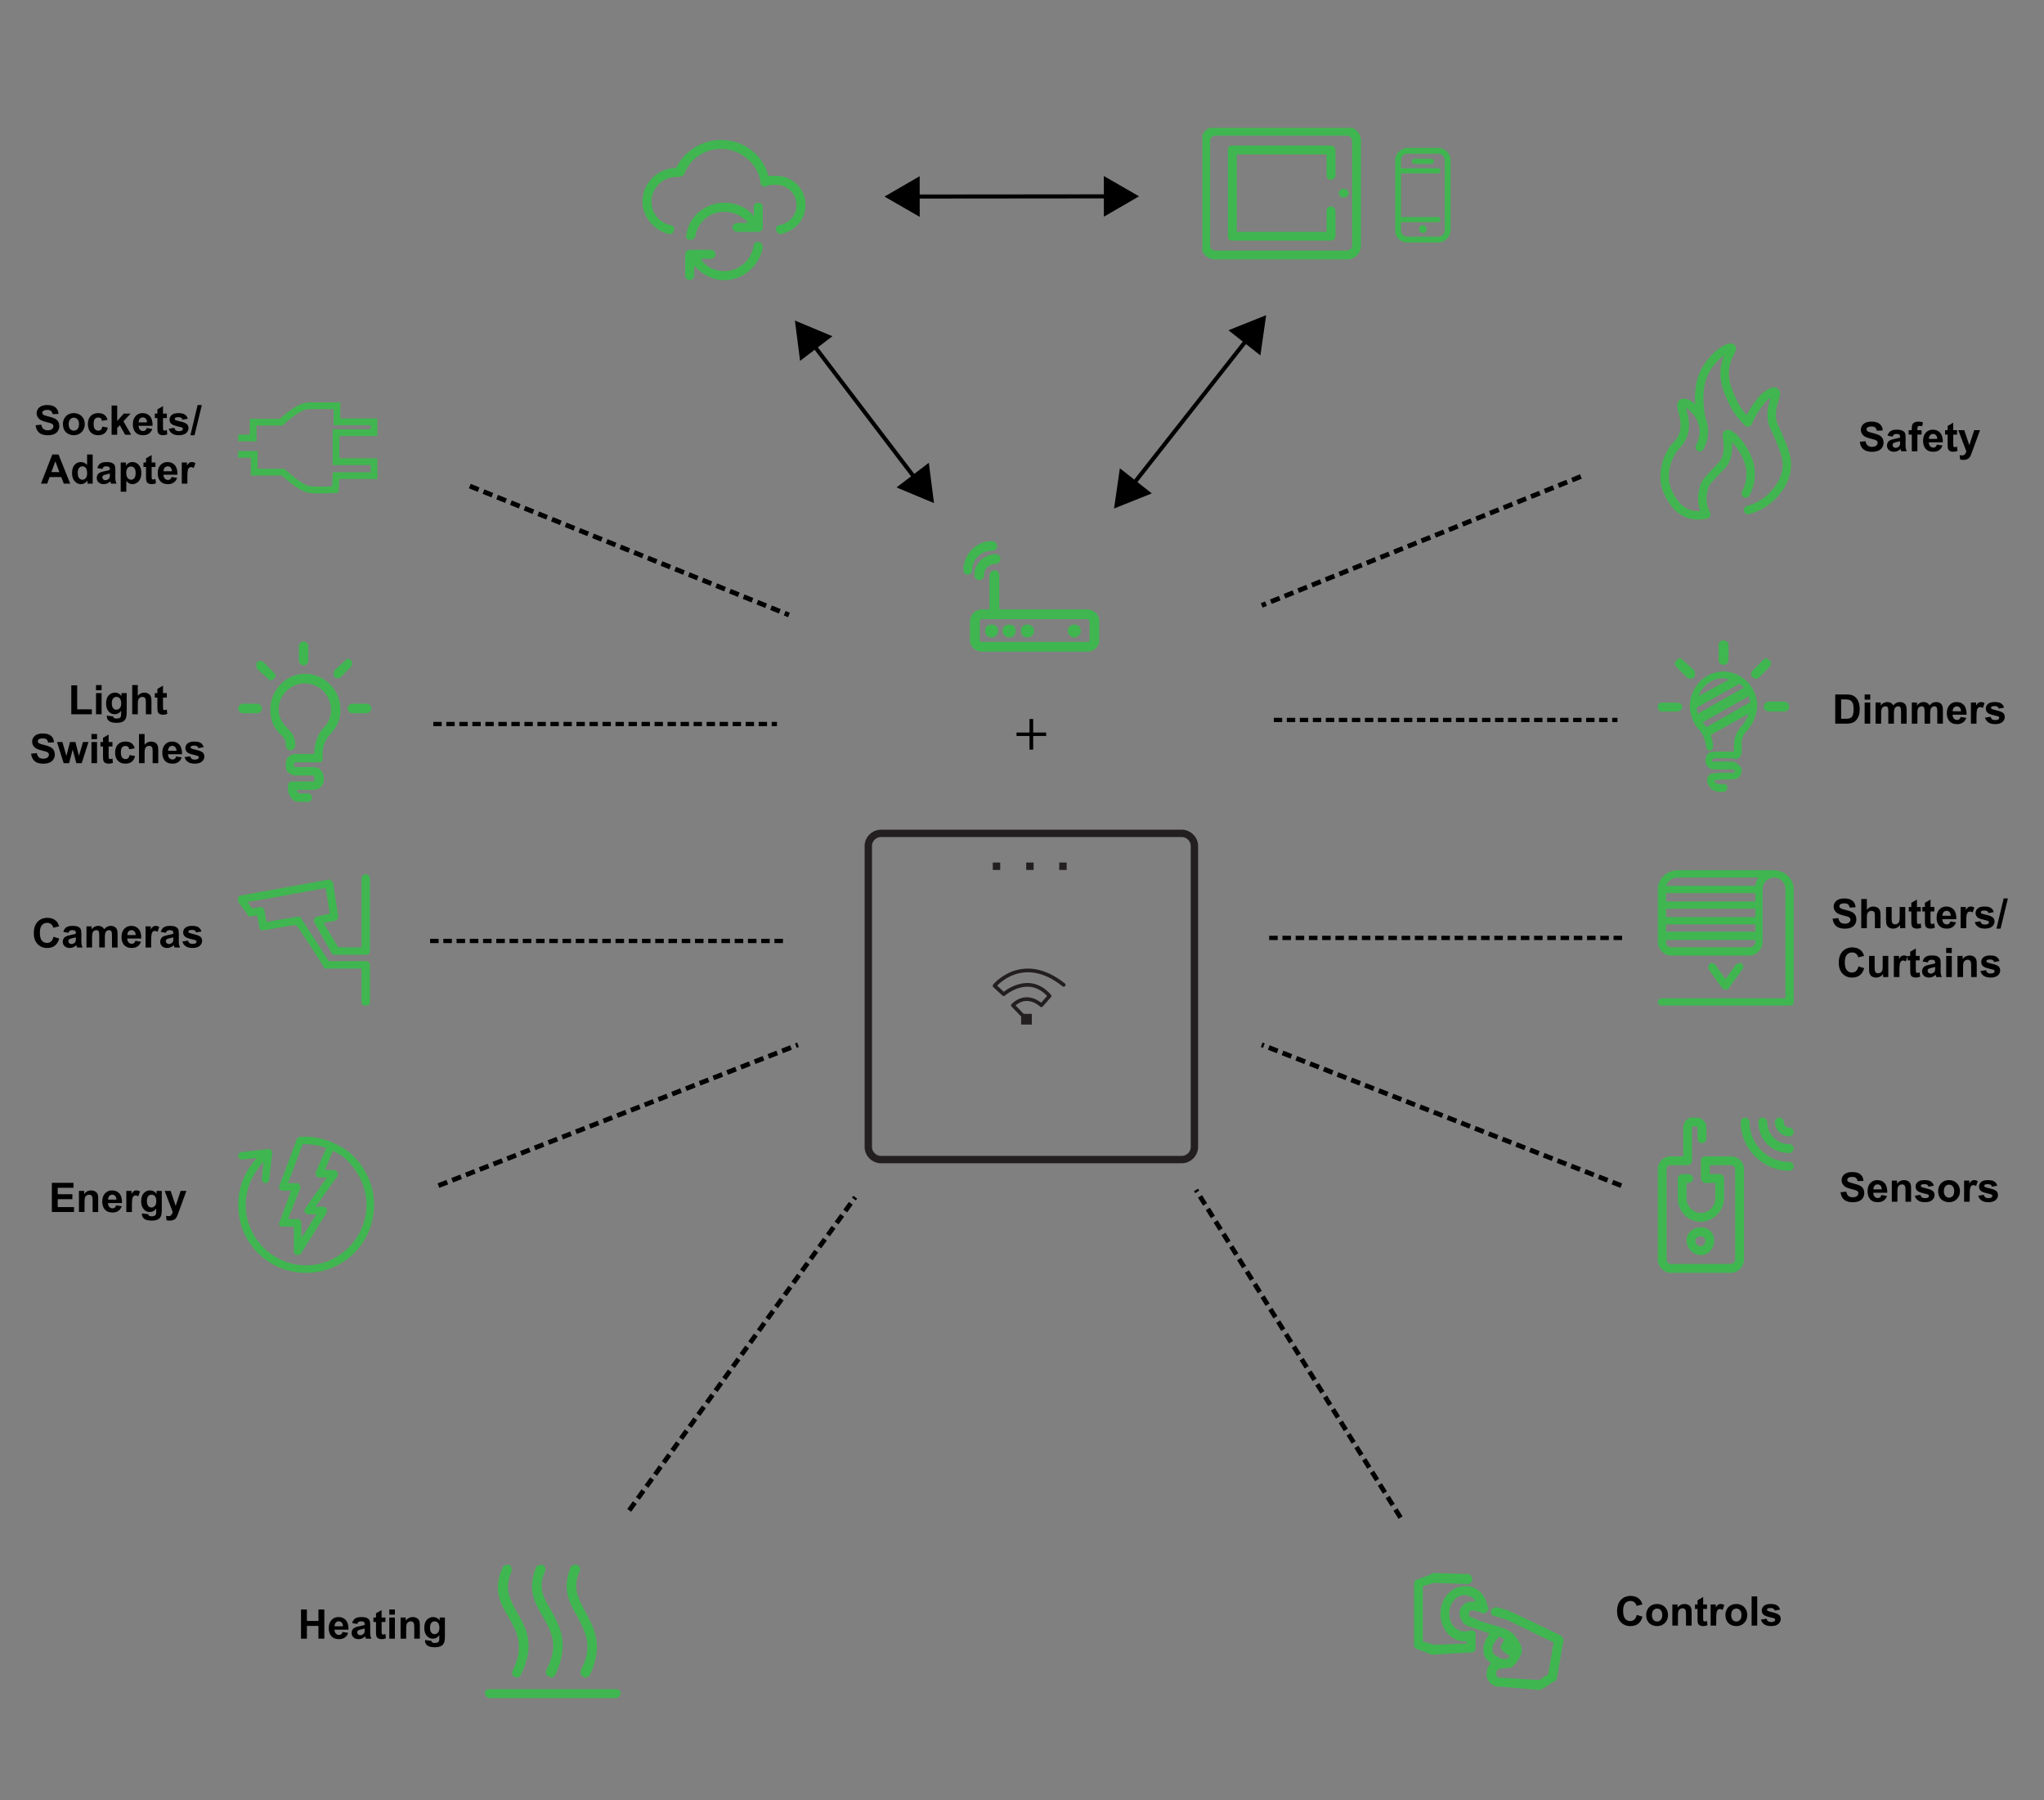 <?xml version="1.0" encoding="utf-8"?>
<!-- Generator: Adobe Illustrator 27.3.1, SVG Export Plug-In . SVG Version: 6.00 Build 0)  -->
<!DOCTYPE svg PUBLIC "-//W3C//DTD SVG 1.1//EN" "http://www.w3.org/Graphics/SVG/1.1/DTD/svg11.dtd">
<svg version="1.1" id="Layer_1" xmlns:x="http://ns.adobe.com/Extensibility/1.0/" xmlns:i="http://ns.adobe.com/AdobeIllustrator/10.0/" xmlns:graph="http://ns.adobe.com/Graphs/1.0/"
	 xmlns="http://www.w3.org/2000/svg" xmlns:xlink="http://www.w3.org/1999/xlink" x="0px" y="0px" width="426.403px"
	 height="375.488px" viewBox="0 0 426.403 375.488" style="enable-background:new 0 0 426.403 375.488;" xml:space="preserve">
<rect x="0" y="0" width="426.403" height="375.488" fill="#808080" stroke="none"/>
<style type="text/css">
	.st0{fill:#4EB74D;stroke:#000000;stroke-width:0.898;stroke-miterlimit:10;stroke-dasharray:1.78,0.983;}
	.st1{fill:#4EB74D;stroke:#000000;stroke-width:1.001;stroke-miterlimit:10;stroke-dasharray:1.984,1.096;}
	.st2{fill:#4EB74D;stroke:#000000;stroke-width:0.882;stroke-miterlimit:10;stroke-dasharray:1.749,0.966;}
	.st3{fill:#4EB74D;}
	.st4{fill:none;stroke:#000000;stroke-width:0.85;stroke-miterlimit:10;}
	.st5{fill:none;stroke:#41B650;stroke-width:1.41;stroke-miterlimit:10;}
	.st6{fill:#40B651;}
	.st7{fill:none;stroke:#41B650;stroke-width:1.756;stroke-linecap:round;stroke-linejoin:round;stroke-miterlimit:10;}
	.st8{clip-path:url(#SVGID_00000101824458706830046640000006684384643602762909_);}
	.st9{clip-path:url(#SVGID_00000159465850764579559540000018318046511667756941_);fill:#40B651;}
	.st10{clip-path:url(#SVGID_00000122704695362457757790000000938882295442519703_);}
	.st11{clip-path:url(#SVGID_00000091697565946625699790000006742758565825464738_);fill:#40B651;}
	.st12{clip-path:url(#SVGID_00000145057296125437152720000000633768416987601329_);}
	.st13{clip-path:url(#SVGID_00000152262529030593763990000003358190608642143144_);fill:#40B651;}
	.st14{fill:none;stroke:#231F20;stroke-width:1.537;stroke-miterlimit:10;}
	.st15{fill:#231F20;}
	.st16{fill:none;stroke:#231F20;stroke-width:0.769;stroke-linecap:round;stroke-linejoin:round;stroke-miterlimit:10;}
	.st17{fill-rule:evenodd;clip-rule:evenodd;fill:#40B651;}
	.st18{clip-path:url(#SVGID_00000124871394116598374330000012043967313639356342_);}
	.st19{clip-path:url(#SVGID_00000113342863220894492550000016557204467983797127_);fill:#40B651;}
	.st20{clip-path:url(#SVGID_00000150822198978923186380000002815934935991822766_);}
	.st21{clip-path:url(#SVGID_00000177455661566972527950000002970367149313633954_);fill:#40B651;}
	.st22{fill:none;stroke:#FFFFFF;stroke-width:0.234;stroke-linecap:round;stroke-linejoin:round;stroke-miterlimit:10;}
</style>
<line class="st0" x1="89.719" y1="196.244" x2="163.963" y2="196.244"/>
<line class="st1" x1="91.464" y1="247.275" x2="166.478" y2="217.894"/>
<line class="st1" x1="98.006" y1="101.377" x2="164.587" y2="128.26"/>
<line class="st2" x1="90.393" y1="150.999" x2="162.084" y2="150.999"/>
<line class="st0" x1="338.384" y1="195.61" x2="264.14" y2="195.61"/>
<line class="st1" x1="338.223" y1="247.275" x2="263.209" y2="217.894"/>
<line class="st1" x1="329.79" y1="99.377" x2="263.209" y2="126.26"/>
<g>
	<line class="st3" x1="194.844" y1="104.927" x2="165.827" y2="66.854"/>
	<g>
		<line class="st4" x1="191.145" y1="100.073" x2="169.526" y2="71.708"/>
		<g>
			<polygon points="193.765,96.516 194.844,104.927 187.02,101.657 			"/>
		</g>
		<g>
			<polygon points="173.651,70.124 165.827,66.854 166.906,75.265 			"/>
		</g>
	</g>
</g>
<g>
	<line class="st3" x1="232.408" y1="106.052" x2="264.14" y2="65.729"/>
	<g>
		<line class="st4" x1="236.182" y1="101.256" x2="260.366" y2="70.525"/>
		<g>
			<polygon points="240.282,102.904 232.408,106.052 233.617,97.659 			"/>
		</g>
		<g>
			<polygon points="262.931,74.122 264.14,65.729 256.267,68.877 			"/>
		</g>
	</g>
</g>
<g>
	<line class="st3" x1="237.621" y1="40.944" x2="184.516" y2="40.995"/>
	<g>
		<line class="st4" x1="231.518" y1="40.95" x2="190.618" y2="40.989"/>
		<g>
			<polygon points="230.273,36.71 237.621,40.944 230.281,45.191 			"/>
		</g>
		<g>
			<polygon points="191.855,36.747 184.516,40.995 191.863,45.228 			"/>
		</g>
	</g>
</g>
<g>
	<path d="M14.874,148.963v-6.038h1.229v5.013h3.056v1.025H14.874z"/>
	<path d="M20.027,143.955v-1.08h1.167v1.08H20.027z M20.027,148.963v-4.41h1.167v4.41H20.027z"/>
	<path d="M22.282,149.253l1.333,0.162c0.022,0.155,0.073,0.262,0.153,0.32c0.111,0.083,0.285,0.124,0.523,0.124
		c0.304,0,0.533-0.046,0.685-0.137c0.103-0.062,0.18-0.159,0.232-0.295c0.036-0.097,0.054-0.275,0.054-0.536v-0.644
		c-0.349,0.477-0.789,0.715-1.32,0.715c-0.593,0-1.062-0.251-1.408-0.752c-0.271-0.396-0.407-0.889-0.407-1.479
		c0-0.738,0.178-1.304,0.534-1.693c0.356-0.391,0.798-0.586,1.327-0.586c0.545,0,0.995,0.239,1.35,0.719v-0.619h1.092v3.957
		c0,0.521-0.043,0.909-0.128,1.167c-0.086,0.258-0.207,0.46-0.361,0.606c-0.155,0.146-0.362,0.262-0.621,0.345
		c-0.259,0.083-0.586,0.124-0.982,0.124c-0.747,0-1.277-0.128-1.59-0.384c-0.312-0.256-0.469-0.581-0.469-0.974
		C22.277,149.355,22.279,149.309,22.282,149.253z M23.324,146.666c0,0.468,0.091,0.811,0.272,1.028
		c0.182,0.217,0.405,0.326,0.671,0.326c0.285,0,0.526-0.112,0.723-0.335c0.196-0.223,0.294-0.553,0.294-0.99
		c0-0.457-0.094-0.796-0.282-1.018c-0.188-0.221-0.426-0.332-0.714-0.332c-0.279,0-0.51,0.109-0.691,0.326
		C23.414,145.89,23.324,146.221,23.324,146.666z"/>
	<path d="M28.746,142.875v2.238c0.376-0.44,0.826-0.66,1.35-0.66c0.269,0,0.511,0.05,0.727,0.149s0.378,0.228,0.488,0.382
		c0.109,0.155,0.184,0.327,0.225,0.516c0.04,0.188,0.06,0.479,0.06,0.876v2.587h-1.167v-2.33c0-0.462-0.022-0.755-0.066-0.88
		s-0.123-0.224-0.234-0.297c-0.112-0.073-0.253-0.11-0.421-0.11c-0.194,0-0.367,0.048-0.519,0.142
		c-0.152,0.094-0.264,0.236-0.334,0.426s-0.106,0.47-0.106,0.841v2.209H27.58v-6.088H28.746z"/>
	<path d="M34.8,144.553v0.931h-0.797v1.776c0,0.36,0.007,0.57,0.023,0.63c0.015,0.06,0.05,0.108,0.104,0.147
		c0.054,0.038,0.12,0.058,0.197,0.058c0.108,0,0.264-0.037,0.469-0.112l0.1,0.905c-0.271,0.116-0.579,0.175-0.922,0.175
		c-0.21,0-0.4-0.035-0.569-0.106c-0.169-0.07-0.292-0.161-0.372-0.273s-0.134-0.264-0.164-0.455
		c-0.025-0.136-0.037-0.409-0.037-0.822v-1.922h-0.536v-0.931h0.536v-0.876l1.171-0.681v1.557H34.8z"/>
	<path d="M6.486,157.186l1.196-0.116c0.072,0.401,0.218,0.696,0.438,0.885c0.22,0.188,0.517,0.282,0.891,0.282
		c0.396,0,0.694-0.084,0.895-0.251c0.201-0.168,0.301-0.363,0.301-0.588c0-0.144-0.042-0.267-0.127-0.367
		c-0.084-0.102-0.231-0.189-0.442-0.264c-0.144-0.05-0.472-0.139-0.984-0.267c-0.659-0.163-1.121-0.363-1.387-0.602
		c-0.374-0.335-0.561-0.743-0.561-1.225c0-0.311,0.088-0.601,0.264-0.87c0.176-0.271,0.429-0.476,0.76-0.617
		c0.331-0.141,0.73-0.211,1.198-0.211c0.764,0,1.339,0.167,1.725,0.502s0.589,0.782,0.608,1.341l-1.229,0.055
		c-0.053-0.313-0.166-0.538-0.338-0.675c-0.173-0.138-0.433-0.206-0.779-0.206c-0.357,0-0.637,0.073-0.839,0.221
		c-0.13,0.094-0.195,0.22-0.195,0.378c0,0.144,0.061,0.267,0.183,0.369c0.155,0.13,0.531,0.266,1.129,0.407
		c0.598,0.141,1.04,0.287,1.327,0.438c0.287,0.151,0.511,0.357,0.673,0.619c0.162,0.262,0.243,0.585,0.243,0.97
		c0,0.349-0.097,0.675-0.291,0.979c-0.194,0.305-0.468,0.531-0.822,0.679c-0.354,0.148-0.796,0.223-1.325,0.223
		c-0.77,0-1.36-0.178-1.773-0.534C6.813,158.386,6.567,157.867,6.486,157.186z"/>
	<path d="M13.284,159.167l-1.395-4.409h1.133l0.826,2.89l0.76-2.89h1.125l0.735,2.89l0.843-2.89h1.15l-1.416,4.409h-1.121
		l-0.76-2.836l-0.748,2.836H13.284z"/>
	<path d="M19.076,154.159v-1.079h1.167v1.079H19.076z M19.076,159.167v-4.409h1.167v4.409H19.076z"/>
	<path d="M23.461,154.758v0.93h-0.797v1.777c0,0.359,0.007,0.569,0.023,0.629c0.015,0.06,0.05,0.108,0.104,0.147
		c0.054,0.039,0.12,0.059,0.197,0.059c0.108,0,0.264-0.038,0.469-0.112l0.1,0.905c-0.271,0.116-0.579,0.174-0.922,0.174
		c-0.21,0-0.4-0.035-0.569-0.105s-0.292-0.162-0.372-0.274s-0.134-0.264-0.164-0.454c-0.025-0.136-0.037-0.41-0.037-0.822v-1.923
		h-0.536v-0.93h0.536v-0.877l1.171-0.681v1.558H23.461z"/>
	<path d="M28.116,156.061l-1.15,0.207c-0.039-0.229-0.126-0.402-0.264-0.519c-0.137-0.116-0.315-0.175-0.534-0.175
		c-0.291,0-0.522,0.101-0.695,0.302c-0.173,0.2-0.26,0.536-0.26,1.007c0,0.522,0.088,0.893,0.264,1.108s0.412,0.324,0.708,0.324
		c0.222,0,0.403-0.063,0.544-0.189c0.142-0.126,0.241-0.343,0.299-0.649l1.146,0.195c-0.119,0.525-0.348,0.923-0.685,1.191
		c-0.338,0.269-0.791,0.402-1.358,0.402c-0.645,0-1.159-0.203-1.542-0.61c-0.384-0.406-0.575-0.97-0.575-1.689
		c0-0.729,0.192-1.295,0.577-1.7c0.385-0.406,0.905-0.608,1.561-0.608c0.537,0,0.964,0.115,1.281,0.347
		C27.75,155.235,27.977,155.588,28.116,156.061z"/>
	<path d="M30.163,153.08v2.238c0.376-0.44,0.826-0.66,1.35-0.66c0.269,0,0.511,0.05,0.727,0.149s0.378,0.227,0.488,0.382
		s0.184,0.326,0.225,0.515c0.04,0.188,0.06,0.48,0.06,0.876v2.587h-1.167v-2.329c0-0.462-0.022-0.756-0.066-0.881
		c-0.044-0.124-0.123-0.223-0.234-0.297c-0.112-0.073-0.253-0.109-0.421-0.109c-0.194,0-0.367,0.047-0.519,0.141
		c-0.152,0.095-0.264,0.236-0.334,0.426s-0.106,0.47-0.106,0.841v2.209h-1.167v-6.087H30.163z"/>
	<path d="M36.748,157.764l1.163,0.195c-0.149,0.426-0.385,0.751-0.708,0.974c-0.322,0.223-0.726,0.334-1.21,0.334
		c-0.767,0-1.334-0.25-1.702-0.751c-0.291-0.401-0.436-0.908-0.436-1.521c0-0.73,0.191-1.303,0.573-1.717
		c0.382-0.413,0.865-0.62,1.449-0.62c0.656,0,1.174,0.216,1.553,0.649c0.379,0.434,0.561,1.097,0.544,1.991H35.05
		c0.008,0.346,0.103,0.615,0.282,0.808c0.18,0.192,0.404,0.288,0.673,0.288c0.183,0,0.336-0.05,0.461-0.149
		S36.685,157.985,36.748,157.764z M36.815,156.585c-0.008-0.338-0.096-0.595-0.262-0.771s-0.368-0.264-0.606-0.264
		c-0.255,0-0.465,0.093-0.631,0.278s-0.248,0.438-0.245,0.756H36.815z"/>
	<path d="M38.513,157.909l1.171-0.179c0.05,0.228,0.151,0.399,0.303,0.517c0.152,0.118,0.365,0.177,0.64,0.177
		c0.302,0,0.528-0.056,0.681-0.166c0.103-0.077,0.154-0.182,0.154-0.312c0-0.089-0.028-0.162-0.083-0.22
		c-0.058-0.056-0.188-0.106-0.39-0.154c-0.941-0.207-1.538-0.396-1.79-0.568c-0.349-0.238-0.523-0.569-0.523-0.992
		c0-0.382,0.151-0.703,0.453-0.964c0.302-0.26,0.77-0.39,1.403-0.39c0.604,0,1.052,0.098,1.345,0.295
		c0.293,0.196,0.496,0.486,0.606,0.871l-1.101,0.204c-0.047-0.172-0.136-0.304-0.268-0.395c-0.131-0.092-0.319-0.137-0.562-0.137
		c-0.308,0-0.527,0.042-0.661,0.128c-0.088,0.062-0.133,0.14-0.133,0.237c0,0.083,0.039,0.153,0.116,0.212
		c0.105,0.077,0.469,0.187,1.09,0.327c0.621,0.142,1.055,0.314,1.302,0.52c0.244,0.208,0.365,0.497,0.365,0.868
		c0,0.403-0.169,0.751-0.506,1.042c-0.338,0.29-0.837,0.436-1.499,0.436c-0.601,0-1.076-0.121-1.426-0.365
		C38.85,158.658,38.621,158.327,38.513,157.909z"/>
</g>
<g>
	<path d="M10.815,252.778v-6.087h4.514v1.029h-3.285v1.35H15.1v1.025h-3.056v1.657h3.401v1.025H10.815z"/>
	<path d="M20.49,252.778h-1.167v-2.25c0-0.477-0.025-0.784-0.075-0.924s-0.131-0.249-0.243-0.326
		c-0.112-0.077-0.247-0.116-0.405-0.116c-0.202,0-0.384,0.056-0.544,0.166c-0.161,0.11-0.271,0.257-0.33,0.44
		c-0.06,0.183-0.089,0.521-0.089,1.013v1.997h-1.167v-4.409h1.084v0.647c0.385-0.498,0.869-0.747,1.453-0.747
		c0.257,0,0.493,0.046,0.706,0.139c0.213,0.093,0.374,0.211,0.483,0.355c0.109,0.144,0.186,0.307,0.229,0.489
		s0.064,0.444,0.064,0.785V252.778z"/>
	<path d="M24.227,251.375l1.163,0.195c-0.149,0.426-0.385,0.751-0.708,0.974c-0.322,0.223-0.726,0.334-1.21,0.334
		c-0.767,0-1.334-0.25-1.702-0.751c-0.291-0.401-0.436-0.908-0.436-1.521c0-0.73,0.191-1.303,0.573-1.717
		c0.382-0.413,0.865-0.62,1.449-0.62c0.656,0,1.174,0.216,1.553,0.649c0.379,0.434,0.561,1.097,0.544,1.991h-2.923
		c0.008,0.346,0.103,0.615,0.282,0.808c0.18,0.192,0.404,0.288,0.673,0.288c0.183,0,0.336-0.05,0.461-0.149
		S24.163,251.597,24.227,251.375z M24.293,250.196c-0.008-0.338-0.096-0.595-0.262-0.771s-0.368-0.264-0.606-0.264
		c-0.255,0-0.465,0.093-0.631,0.278s-0.248,0.438-0.245,0.756H24.293z"/>
	<path d="M27.52,252.778h-1.167v-4.409h1.084v0.627c0.185-0.297,0.352-0.491,0.5-0.586c0.148-0.094,0.316-0.141,0.505-0.141
		c0.266,0,0.521,0.073,0.768,0.22l-0.361,1.018c-0.197-0.128-0.379-0.191-0.548-0.191c-0.163,0-0.302,0.045-0.415,0.135
		c-0.114,0.09-0.203,0.253-0.268,0.488c-0.065,0.235-0.097,0.728-0.097,1.479V252.778z"/>
	<path d="M29.604,253.069l1.333,0.162c0.022,0.154,0.073,0.262,0.153,0.319c0.111,0.083,0.285,0.125,0.523,0.125
		c0.304,0,0.533-0.046,0.685-0.138c0.103-0.061,0.18-0.159,0.232-0.295c0.036-0.097,0.054-0.275,0.054-0.535v-0.644
		c-0.349,0.476-0.789,0.714-1.32,0.714c-0.593,0-1.062-0.25-1.408-0.751c-0.271-0.396-0.407-0.889-0.407-1.479
		c0-0.739,0.178-1.304,0.534-1.694c0.356-0.391,0.798-0.585,1.327-0.585c0.545,0,0.995,0.239,1.35,0.718v-0.618h1.092v3.957
		c0,0.521-0.043,0.909-0.128,1.167c-0.086,0.257-0.207,0.459-0.361,0.605c-0.155,0.147-0.362,0.262-0.621,0.345
		c-0.259,0.083-0.586,0.125-0.982,0.125c-0.747,0-1.277-0.128-1.59-0.384c-0.312-0.257-0.469-0.581-0.469-0.975
		C29.6,253.172,29.601,253.125,29.604,253.069z M30.646,250.482c0,0.468,0.091,0.811,0.272,1.027
		c0.182,0.218,0.405,0.326,0.671,0.326c0.285,0,0.526-0.111,0.723-0.334c0.196-0.223,0.294-0.553,0.294-0.99
		c0-0.457-0.094-0.796-0.282-1.018s-0.426-0.332-0.714-0.332c-0.279,0-0.51,0.108-0.691,0.326
		C30.737,249.705,30.646,250.037,30.646,250.482z"/>
	<path d="M34.354,248.369h1.242l1.055,3.131l1.03-3.131h1.208l-1.557,4.243l-0.278,0.769c-0.103,0.257-0.2,0.454-0.293,0.59
		c-0.093,0.135-0.199,0.245-0.32,0.33c-0.12,0.084-0.269,0.149-0.444,0.197c-0.176,0.047-0.374,0.07-0.596,0.07
		c-0.224,0-0.444-0.023-0.66-0.07l-0.104-0.914c0.183,0.036,0.348,0.054,0.494,0.054c0.271,0,0.472-0.079,0.602-0.238
		c0.13-0.159,0.23-0.362,0.299-0.608L34.354,248.369z"/>
</g>
<g>
	<path d="M387.979,92.141l1.195-0.116c0.072,0.401,0.219,0.696,0.438,0.884c0.22,0.188,0.517,0.282,0.891,0.282
		c0.396,0,0.694-0.083,0.895-0.251c0.201-0.167,0.302-0.363,0.302-0.588c0-0.144-0.043-0.266-0.127-0.367
		c-0.085-0.101-0.231-0.189-0.442-0.264c-0.144-0.05-0.472-0.139-0.984-0.266c-0.658-0.163-1.121-0.364-1.387-0.602
		c-0.373-0.334-0.561-0.743-0.561-1.225c0-0.31,0.088-0.6,0.264-0.87s0.43-0.476,0.76-0.617c0.331-0.141,0.73-0.211,1.198-0.211
		c0.764,0,1.339,0.167,1.726,0.502c0.386,0.335,0.589,0.782,0.608,1.341l-1.229,0.054c-0.053-0.313-0.165-0.538-0.338-0.675
		c-0.174-0.137-0.433-0.206-0.779-0.206c-0.356,0-0.637,0.073-0.839,0.22c-0.13,0.094-0.194,0.22-0.194,0.378
		c0,0.144,0.061,0.267,0.183,0.37c0.154,0.13,0.531,0.266,1.129,0.407s1.04,0.287,1.327,0.438c0.286,0.151,0.511,0.357,0.673,0.619
		c0.161,0.262,0.242,0.585,0.242,0.97c0,0.349-0.097,0.675-0.29,0.98c-0.194,0.304-0.468,0.531-0.822,0.679
		s-0.796,0.222-1.325,0.222c-0.77,0-1.36-0.178-1.772-0.534C388.305,93.34,388.059,92.822,387.979,92.141z"/>
	<path d="M394.826,91.057l-1.059-0.191c0.119-0.426,0.324-0.742,0.614-0.947c0.291-0.205,0.723-0.307,1.296-0.307
		c0.521,0,0.908,0.062,1.162,0.185c0.255,0.123,0.435,0.28,0.538,0.469s0.155,0.538,0.155,1.044l-0.012,1.362
		c0,0.388,0.019,0.673,0.056,0.857s0.107,0.381,0.21,0.592h-1.154c-0.03-0.078-0.068-0.192-0.112-0.345
		c-0.02-0.069-0.033-0.115-0.042-0.137c-0.199,0.193-0.412,0.339-0.639,0.436c-0.228,0.097-0.47,0.146-0.727,0.146
		c-0.454,0-0.812-0.123-1.074-0.37c-0.261-0.246-0.392-0.558-0.392-0.934c0-0.249,0.06-0.471,0.178-0.667
		c0.119-0.195,0.286-0.345,0.501-0.448c0.214-0.104,0.523-0.195,0.928-0.272c0.546-0.103,0.923-0.198,1.134-0.287v-0.116
		c0-0.225-0.056-0.384-0.166-0.48c-0.111-0.095-0.32-0.143-0.627-0.143c-0.208,0-0.37,0.041-0.486,0.123
		S394.898,90.852,394.826,91.057z M396.387,92.004c-0.149,0.05-0.386,0.109-0.71,0.179c-0.324,0.069-0.536,0.137-0.636,0.203
		c-0.152,0.108-0.229,0.245-0.229,0.411c0,0.164,0.062,0.305,0.184,0.424c0.121,0.119,0.276,0.178,0.465,0.178
		c0.21,0,0.411-0.069,0.602-0.208c0.142-0.105,0.234-0.234,0.278-0.386c0.03-0.1,0.046-0.289,0.046-0.569V92.004z"/>
	<path d="M398.172,89.712h0.648V89.38c0-0.371,0.039-0.648,0.118-0.831s0.224-0.332,0.436-0.446
		c0.212-0.115,0.479-0.172,0.804-0.172c0.332,0,0.657,0.05,0.976,0.149l-0.157,0.814c-0.186-0.044-0.364-0.067-0.536-0.067
		c-0.169,0-0.29,0.04-0.363,0.119c-0.073,0.079-0.11,0.23-0.11,0.455v0.312h0.872v0.917h-0.872v3.492h-1.166v-3.492h-0.648V89.712z"
		/>
	<path d="M404.069,92.718l1.163,0.195c-0.149,0.426-0.386,0.751-0.708,0.974c-0.322,0.223-0.727,0.334-1.211,0.334
		c-0.767,0-1.334-0.25-1.702-0.751c-0.291-0.401-0.436-0.908-0.436-1.52c0-0.73,0.19-1.303,0.572-1.717
		c0.383-0.414,0.865-0.621,1.449-0.621c0.656,0,1.174,0.216,1.554,0.65c0.379,0.433,0.561,1.097,0.544,1.991h-2.924
		c0.009,0.346,0.103,0.615,0.282,0.808c0.181,0.192,0.404,0.289,0.673,0.289c0.183,0,0.337-0.05,0.461-0.149
		C403.911,93.1,404.005,92.939,404.069,92.718z M404.135,91.539c-0.008-0.338-0.096-0.595-0.262-0.771s-0.368-0.264-0.605-0.264
		c-0.255,0-0.466,0.093-0.632,0.278s-0.247,0.438-0.245,0.756H404.135z"/>
	<path d="M408.267,89.712v0.93h-0.797v1.777c0,0.36,0.007,0.57,0.022,0.629s0.05,0.108,0.104,0.147
		c0.055,0.039,0.12,0.058,0.197,0.058c0.108,0,0.265-0.038,0.47-0.112l0.1,0.905c-0.271,0.116-0.579,0.174-0.922,0.174
		c-0.211,0-0.4-0.035-0.569-0.106c-0.169-0.07-0.292-0.162-0.371-0.274s-0.134-0.264-0.164-0.455
		c-0.025-0.136-0.037-0.41-0.037-0.822v-1.922h-0.536v-0.93h0.536v-0.876l1.171-0.681v1.557H408.267z"/>
	<path d="M408.525,89.712h1.241l1.055,3.131l1.03-3.131h1.208l-1.558,4.244l-0.277,0.768c-0.103,0.257-0.2,0.454-0.293,0.59
		c-0.093,0.135-0.199,0.246-0.32,0.33c-0.12,0.084-0.269,0.15-0.444,0.197c-0.176,0.047-0.374,0.07-0.596,0.07
		c-0.224,0-0.444-0.023-0.66-0.07l-0.104-0.914c0.183,0.036,0.348,0.054,0.494,0.054c0.271,0,0.472-0.08,0.602-0.239
		c0.131-0.159,0.23-0.362,0.3-0.608L408.525,89.712z"/>
</g>
<g>
	<path d="M382.851,144.838h2.246c0.507,0,0.894,0.039,1.159,0.116c0.356,0.105,0.663,0.293,0.917,0.561
		c0.255,0.269,0.449,0.598,0.582,0.986c0.133,0.39,0.199,0.869,0.199,1.439c0,0.501-0.062,0.933-0.188,1.295
		c-0.152,0.443-0.369,0.802-0.651,1.075c-0.213,0.208-0.501,0.37-0.864,0.486c-0.271,0.086-0.634,0.129-1.088,0.129h-2.312V144.838z
		 M384.08,145.868v4.032h0.917c0.344,0,0.591-0.02,0.743-0.059c0.2-0.05,0.365-0.134,0.497-0.253
		c0.131-0.119,0.238-0.315,0.321-0.588s0.125-0.645,0.125-1.115s-0.042-0.831-0.125-1.083s-0.199-0.449-0.349-0.59
		c-0.149-0.142-0.339-0.237-0.569-0.287c-0.171-0.038-0.508-0.058-1.009-0.058H384.08z"/>
	<path d="M388.988,145.918v-1.08h1.167v1.08H388.988z M388.988,150.926v-4.41h1.167v4.41H388.988z"/>
	<path d="M391.263,146.516h1.076v0.603c0.385-0.468,0.843-0.702,1.374-0.702c0.282,0,0.527,0.059,0.735,0.175
		c0.207,0.116,0.378,0.292,0.511,0.527c0.193-0.235,0.402-0.411,0.627-0.527c0.224-0.116,0.464-0.175,0.718-0.175
		c0.324,0,0.599,0.065,0.822,0.197c0.225,0.132,0.392,0.324,0.503,0.579c0.08,0.188,0.12,0.493,0.12,0.914v2.819h-1.167v-2.521
		c0-0.438-0.04-0.72-0.12-0.848c-0.108-0.166-0.274-0.249-0.498-0.249c-0.164,0-0.317,0.05-0.461,0.149
		c-0.145,0.1-0.248,0.246-0.312,0.438s-0.096,0.496-0.096,0.911v2.118h-1.167v-2.417c0-0.429-0.021-0.706-0.062-0.83
		c-0.041-0.125-0.105-0.218-0.192-0.278c-0.088-0.061-0.206-0.092-0.355-0.092c-0.18,0-0.342,0.049-0.485,0.146
		c-0.145,0.097-0.247,0.236-0.31,0.42c-0.062,0.183-0.094,0.485-0.094,0.909v2.143h-1.167V146.516z"/>
	<path d="M398.825,146.516h1.076v0.603c0.385-0.468,0.843-0.702,1.374-0.702c0.282,0,0.527,0.059,0.735,0.175
		c0.207,0.116,0.378,0.292,0.511,0.527c0.193-0.235,0.402-0.411,0.627-0.527c0.224-0.116,0.464-0.175,0.718-0.175
		c0.324,0,0.599,0.065,0.822,0.197c0.225,0.132,0.392,0.324,0.503,0.579c0.08,0.188,0.12,0.493,0.12,0.914v2.819h-1.167v-2.521
		c0-0.438-0.04-0.72-0.12-0.848c-0.108-0.166-0.274-0.249-0.498-0.249c-0.164,0-0.317,0.05-0.461,0.149
		c-0.145,0.1-0.248,0.246-0.312,0.438s-0.096,0.496-0.096,0.911v2.118h-1.167v-2.417c0-0.429-0.021-0.706-0.062-0.83
		c-0.041-0.125-0.105-0.218-0.192-0.278c-0.088-0.061-0.206-0.092-0.355-0.092c-0.18,0-0.342,0.049-0.485,0.146
		c-0.145,0.097-0.247,0.236-0.31,0.42c-0.062,0.183-0.094,0.485-0.094,0.909v2.143h-1.167V146.516z"/>
	<path d="M409.028,149.522l1.162,0.194c-0.149,0.427-0.385,0.751-0.708,0.975c-0.322,0.223-0.726,0.334-1.21,0.334
		c-0.767,0-1.334-0.251-1.702-0.752c-0.291-0.401-0.437-0.908-0.437-1.52c0-0.73,0.191-1.303,0.573-1.717s0.865-0.621,1.449-0.621
		c0.656,0,1.174,0.217,1.553,0.65c0.379,0.433,0.561,1.097,0.544,1.99h-2.923c0.008,0.347,0.103,0.615,0.282,0.808
		s0.404,0.289,0.673,0.289c0.183,0,0.336-0.05,0.461-0.149C408.869,149.904,408.964,149.743,409.028,149.522z M409.094,148.343
		c-0.009-0.338-0.096-0.595-0.262-0.771s-0.368-0.264-0.606-0.264c-0.255,0-0.465,0.093-0.631,0.278s-0.248,0.438-0.245,0.756
		H409.094z"/>
	<path d="M412.321,150.926h-1.167v-4.41h1.084v0.627c0.185-0.296,0.352-0.491,0.5-0.585c0.148-0.095,0.316-0.142,0.505-0.142
		c0.266,0,0.521,0.073,0.768,0.22l-0.361,1.018c-0.196-0.127-0.379-0.19-0.548-0.19c-0.163,0-0.302,0.045-0.415,0.135
		c-0.114,0.09-0.203,0.253-0.269,0.487c-0.064,0.235-0.097,0.729-0.097,1.479V150.926z"/>
	<path d="M414.102,149.667l1.171-0.178c0.05,0.227,0.15,0.398,0.303,0.517c0.152,0.117,0.365,0.177,0.64,0.177
		c0.302,0,0.528-0.056,0.681-0.166c0.103-0.078,0.154-0.182,0.154-0.312c0-0.089-0.028-0.162-0.083-0.221
		c-0.059-0.055-0.188-0.106-0.391-0.153c-0.941-0.208-1.538-0.397-1.79-0.569c-0.349-0.237-0.522-0.568-0.522-0.992
		c0-0.382,0.15-0.703,0.452-0.963c0.302-0.261,0.77-0.391,1.403-0.391c0.604,0,1.052,0.099,1.346,0.295
		c0.293,0.196,0.495,0.487,0.606,0.872l-1.101,0.203c-0.047-0.171-0.137-0.303-0.268-0.395c-0.132-0.091-0.319-0.137-0.562-0.137
		c-0.308,0-0.527,0.043-0.661,0.129c-0.088,0.061-0.133,0.14-0.133,0.236c0,0.083,0.039,0.154,0.116,0.212
		c0.105,0.077,0.469,0.187,1.091,0.328c0.621,0.142,1.055,0.314,1.302,0.519c0.243,0.208,0.365,0.497,0.365,0.868
		c0,0.404-0.169,0.752-0.507,1.042c-0.338,0.291-0.837,0.437-1.499,0.437c-0.601,0-1.076-0.122-1.426-0.365
		C414.439,150.416,414.209,150.085,414.102,149.667z"/>
</g>
<g>
	<path d="M382.308,191.593l1.195-0.116c0.072,0.401,0.219,0.696,0.438,0.885c0.22,0.188,0.517,0.282,0.891,0.282
		c0.396,0,0.694-0.084,0.895-0.251c0.201-0.168,0.302-0.363,0.302-0.588c0-0.144-0.043-0.267-0.127-0.367
		c-0.085-0.102-0.231-0.189-0.442-0.264c-0.144-0.05-0.472-0.139-0.984-0.267c-0.658-0.163-1.121-0.363-1.387-0.602
		c-0.373-0.335-0.561-0.743-0.561-1.225c0-0.311,0.088-0.601,0.264-0.87c0.176-0.271,0.43-0.476,0.76-0.617
		c0.331-0.141,0.73-0.211,1.198-0.211c0.764,0,1.339,0.167,1.726,0.502c0.386,0.335,0.589,0.782,0.608,1.341l-1.229,0.055
		c-0.053-0.313-0.165-0.538-0.338-0.675c-0.174-0.138-0.433-0.206-0.779-0.206c-0.356,0-0.637,0.073-0.839,0.221
		c-0.13,0.094-0.194,0.22-0.194,0.378c0,0.144,0.061,0.267,0.183,0.369c0.154,0.13,0.531,0.266,1.129,0.407
		c0.598,0.141,1.04,0.287,1.327,0.438c0.286,0.151,0.511,0.357,0.673,0.619c0.161,0.262,0.242,0.585,0.242,0.97
		c0,0.349-0.097,0.675-0.29,0.979c-0.194,0.305-0.468,0.531-0.822,0.679c-0.354,0.148-0.796,0.223-1.325,0.223
		c-0.77,0-1.36-0.178-1.772-0.534C382.634,192.792,382.388,192.273,382.308,191.593z"/>
	<path d="M389.446,187.486v2.238c0.376-0.44,0.826-0.66,1.35-0.66c0.269,0,0.511,0.05,0.727,0.149s0.378,0.227,0.487,0.382
		s0.185,0.326,0.225,0.515s0.061,0.48,0.061,0.876v2.587h-1.167v-2.329c0-0.462-0.022-0.756-0.066-0.881
		c-0.045-0.124-0.123-0.223-0.234-0.297c-0.112-0.073-0.253-0.109-0.422-0.109c-0.193,0-0.367,0.047-0.519,0.141
		c-0.152,0.095-0.264,0.236-0.335,0.426c-0.07,0.189-0.105,0.47-0.105,0.841v2.209h-1.167v-6.087H389.446z"/>
	<path d="M396.379,193.573v-0.66c-0.16,0.235-0.371,0.421-0.633,0.557s-0.538,0.203-0.828,0.203c-0.297,0-0.562-0.064-0.798-0.195
		c-0.235-0.13-0.405-0.312-0.511-0.548c-0.104-0.235-0.157-0.561-0.157-0.976v-2.79h1.167v2.026c0,0.62,0.021,1,0.063,1.14
		c0.043,0.14,0.121,0.25,0.235,0.332c0.113,0.082,0.257,0.122,0.432,0.122c0.199,0,0.378-0.055,0.535-0.164
		c0.158-0.109,0.267-0.244,0.324-0.406c0.059-0.162,0.087-0.559,0.087-1.189v-1.86h1.167v4.409H396.379z"/>
	<path d="M400.694,189.164v0.93h-0.797v1.777c0,0.359,0.007,0.569,0.022,0.629s0.05,0.108,0.104,0.147
		c0.055,0.039,0.12,0.059,0.197,0.059c0.108,0,0.265-0.038,0.47-0.112l0.1,0.905c-0.271,0.116-0.579,0.174-0.922,0.174
		c-0.211,0-0.4-0.035-0.569-0.105s-0.292-0.162-0.371-0.274s-0.134-0.264-0.164-0.454c-0.025-0.136-0.037-0.41-0.037-0.822v-1.923
		h-0.536v-0.93h0.536v-0.877l1.171-0.681v1.558H400.694z"/>
	<path d="M403.526,189.164v0.93h-0.797v1.777c0,0.359,0.007,0.569,0.022,0.629s0.05,0.108,0.104,0.147
		c0.055,0.039,0.12,0.059,0.197,0.059c0.108,0,0.265-0.038,0.47-0.112l0.1,0.905c-0.271,0.116-0.579,0.174-0.922,0.174
		c-0.211,0-0.4-0.035-0.569-0.105s-0.292-0.162-0.371-0.274s-0.134-0.264-0.164-0.454c-0.025-0.136-0.037-0.41-0.037-0.822v-1.923
		h-0.536v-0.93h0.536v-0.877l1.171-0.681v1.558H403.526z"/>
	<path d="M406.889,192.17l1.163,0.195c-0.149,0.426-0.386,0.751-0.708,0.974s-0.727,0.334-1.211,0.334
		c-0.767,0-1.334-0.25-1.702-0.751c-0.291-0.401-0.436-0.908-0.436-1.521c0-0.73,0.19-1.303,0.572-1.717
		c0.383-0.413,0.865-0.62,1.449-0.62c0.656,0,1.174,0.216,1.554,0.649c0.379,0.434,0.561,1.097,0.544,1.991h-2.924
		c0.009,0.346,0.103,0.615,0.282,0.808c0.181,0.192,0.404,0.288,0.673,0.288c0.183,0,0.337-0.05,0.461-0.149
		C406.732,192.552,406.826,192.392,406.889,192.17z M406.955,190.991c-0.008-0.338-0.096-0.595-0.262-0.771
		s-0.368-0.264-0.605-0.264c-0.255,0-0.466,0.093-0.632,0.278s-0.247,0.438-0.245,0.756H406.955z"/>
	<path d="M410.182,193.573h-1.167v-4.409h1.084v0.627c0.186-0.297,0.353-0.491,0.5-0.586c0.148-0.094,0.316-0.141,0.505-0.141
		c0.266,0,0.521,0.073,0.769,0.22l-0.361,1.018c-0.197-0.128-0.38-0.191-0.549-0.191c-0.163,0-0.302,0.045-0.415,0.135
		s-0.202,0.253-0.268,0.488s-0.098,0.728-0.098,1.479V193.573z"/>
	<path d="M411.963,192.315l1.171-0.179c0.05,0.228,0.151,0.399,0.304,0.517c0.152,0.118,0.365,0.177,0.64,0.177
		c0.302,0,0.528-0.056,0.681-0.166c0.103-0.077,0.153-0.182,0.153-0.312c0-0.089-0.027-0.162-0.083-0.22
		c-0.058-0.056-0.188-0.106-0.39-0.154c-0.941-0.207-1.538-0.396-1.79-0.568c-0.349-0.238-0.523-0.569-0.523-0.992
		c0-0.382,0.151-0.703,0.453-0.964c0.302-0.26,0.77-0.39,1.403-0.39c0.604,0,1.052,0.098,1.345,0.295
		c0.294,0.196,0.496,0.486,0.606,0.871l-1.101,0.204c-0.047-0.172-0.136-0.304-0.268-0.395c-0.131-0.092-0.319-0.137-0.562-0.137
		c-0.308,0-0.527,0.042-0.66,0.128c-0.089,0.062-0.133,0.14-0.133,0.237c0,0.083,0.039,0.153,0.116,0.212
		c0.105,0.077,0.469,0.187,1.09,0.327c0.621,0.142,1.056,0.314,1.302,0.52c0.244,0.208,0.365,0.497,0.365,0.868
		c0,0.403-0.169,0.751-0.506,1.042c-0.338,0.29-0.838,0.436-1.499,0.436c-0.602,0-1.076-0.121-1.427-0.365
		C412.3,193.064,412.072,192.733,411.963,192.315z"/>
	<path d="M416.481,193.678l1.508-6.295h0.876l-1.523,6.295H416.481z"/>
	<path d="M387.696,201.54l1.191,0.378c-0.183,0.664-0.486,1.158-0.911,1.48c-0.426,0.322-0.965,0.483-1.617,0.483
		c-0.809,0-1.474-0.276-1.993-0.828c-0.521-0.553-0.781-1.308-0.781-2.266c0-1.013,0.262-1.8,0.785-2.36s1.211-0.841,2.063-0.841
		c0.745,0,1.35,0.22,1.814,0.66c0.277,0.261,0.484,0.634,0.623,1.121l-1.217,0.291c-0.072-0.315-0.222-0.564-0.45-0.748
		c-0.229-0.183-0.506-0.273-0.833-0.273c-0.451,0-0.817,0.162-1.098,0.485c-0.281,0.324-0.422,0.849-0.422,1.574
		c0,0.77,0.139,1.317,0.415,1.645c0.277,0.326,0.637,0.489,1.08,0.489c0.326,0,0.607-0.104,0.843-0.312
		C387.424,202.312,387.593,201.985,387.696,201.54z"/>
	<path d="M392.835,203.778v-0.66c-0.16,0.235-0.371,0.421-0.633,0.556c-0.262,0.136-0.538,0.204-0.828,0.204
		c-0.297,0-0.562-0.065-0.798-0.195s-0.405-0.312-0.511-0.548c-0.104-0.235-0.157-0.561-0.157-0.977v-2.79h1.167v2.026
		c0,0.62,0.021,1,0.063,1.14c0.043,0.14,0.121,0.251,0.235,0.332c0.113,0.082,0.257,0.123,0.432,0.123
		c0.199,0,0.378-0.055,0.535-0.164c0.158-0.109,0.267-0.245,0.324-0.407c0.059-0.162,0.087-0.559,0.087-1.189v-1.86h1.167v4.41
		H392.835z"/>
	<path d="M396.244,203.778h-1.167v-4.41h1.084v0.627c0.186-0.296,0.353-0.491,0.5-0.585c0.148-0.095,0.316-0.142,0.505-0.142
		c0.266,0,0.521,0.073,0.769,0.22l-0.361,1.018c-0.197-0.127-0.38-0.19-0.549-0.19c-0.163,0-0.302,0.045-0.415,0.135
		s-0.202,0.253-0.268,0.487c-0.065,0.235-0.098,0.729-0.098,1.479V203.778z"/>
	<path d="M400.459,199.368v0.931h-0.797v1.776c0,0.36,0.007,0.57,0.022,0.63s0.05,0.108,0.104,0.147
		c0.055,0.038,0.12,0.058,0.197,0.058c0.108,0,0.265-0.037,0.47-0.112l0.1,0.905c-0.271,0.116-0.579,0.175-0.922,0.175
		c-0.211,0-0.4-0.035-0.569-0.106c-0.169-0.07-0.292-0.161-0.371-0.273s-0.134-0.264-0.164-0.455
		c-0.025-0.136-0.037-0.409-0.037-0.822v-1.922h-0.536v-0.931h0.536v-0.876l1.171-0.681v1.557H400.459z"/>
	<path d="M402.141,200.714l-1.059-0.191c0.119-0.426,0.324-0.741,0.614-0.946c0.291-0.205,0.723-0.308,1.296-0.308
		c0.521,0,0.908,0.062,1.162,0.185c0.255,0.123,0.435,0.28,0.538,0.47s0.155,0.537,0.155,1.044l-0.012,1.362
		c0,0.388,0.019,0.673,0.056,0.857c0.037,0.184,0.107,0.381,0.21,0.592h-1.154c-0.03-0.078-0.068-0.192-0.112-0.345
		c-0.02-0.069-0.033-0.115-0.042-0.137c-0.199,0.193-0.412,0.339-0.639,0.436c-0.228,0.097-0.47,0.146-0.727,0.146
		c-0.454,0-0.812-0.123-1.074-0.37c-0.261-0.246-0.392-0.558-0.392-0.934c0-0.249,0.06-0.472,0.178-0.667
		c0.119-0.195,0.286-0.345,0.501-0.448c0.214-0.104,0.523-0.194,0.928-0.271c0.546-0.103,0.923-0.198,1.134-0.287v-0.116
		c0-0.225-0.056-0.384-0.166-0.479c-0.111-0.096-0.32-0.144-0.627-0.144c-0.208,0-0.37,0.041-0.486,0.123
		C402.307,200.365,402.213,200.509,402.141,200.714z M403.702,201.66c-0.149,0.05-0.386,0.109-0.71,0.179s-0.536,0.137-0.636,0.203
		c-0.152,0.108-0.229,0.245-0.229,0.411c0,0.164,0.062,0.305,0.184,0.424c0.121,0.119,0.276,0.179,0.465,0.179
		c0.21,0,0.411-0.069,0.602-0.208c0.142-0.104,0.234-0.233,0.278-0.386c0.03-0.1,0.046-0.289,0.046-0.569V201.66z"/>
	<path d="M405.998,198.77v-1.08h1.167v1.08H405.998z M405.998,203.778v-4.41h1.167v4.41H405.998z"/>
	<path d="M412.372,203.778h-1.167v-2.251c0-0.476-0.024-0.784-0.074-0.924s-0.131-0.248-0.243-0.326
		c-0.112-0.077-0.247-0.116-0.404-0.116c-0.202,0-0.384,0.056-0.544,0.166c-0.161,0.111-0.271,0.258-0.33,0.44
		c-0.06,0.183-0.09,0.521-0.09,1.014v1.997h-1.167v-4.41h1.084v0.647c0.385-0.498,0.869-0.747,1.453-0.747
		c0.258,0,0.493,0.047,0.706,0.14s0.374,0.211,0.483,0.354c0.109,0.145,0.186,0.308,0.229,0.49s0.064,0.444,0.064,0.784V203.778z"/>
	<path d="M413.145,202.519l1.171-0.178c0.05,0.227,0.15,0.398,0.303,0.517c0.152,0.117,0.365,0.177,0.64,0.177
		c0.302,0,0.528-0.056,0.681-0.166c0.103-0.078,0.154-0.182,0.154-0.312c0-0.089-0.028-0.162-0.083-0.221
		c-0.059-0.055-0.188-0.106-0.391-0.153c-0.941-0.208-1.538-0.397-1.79-0.569c-0.349-0.237-0.522-0.568-0.522-0.992
		c0-0.382,0.15-0.703,0.452-0.963c0.302-0.261,0.77-0.391,1.403-0.391c0.604,0,1.052,0.099,1.346,0.295
		c0.293,0.196,0.495,0.487,0.606,0.872l-1.101,0.203c-0.047-0.171-0.137-0.303-0.268-0.395c-0.132-0.091-0.319-0.137-0.562-0.137
		c-0.308,0-0.527,0.043-0.661,0.129c-0.088,0.061-0.133,0.14-0.133,0.236c0,0.083,0.039,0.154,0.116,0.212
		c0.105,0.077,0.469,0.187,1.091,0.328c0.621,0.142,1.055,0.314,1.302,0.519c0.243,0.208,0.365,0.497,0.365,0.868
		c0,0.404-0.169,0.752-0.507,1.042c-0.338,0.291-0.837,0.437-1.499,0.437c-0.601,0-1.076-0.122-1.426-0.365
		C413.482,203.268,413.252,202.937,413.145,202.519z"/>
</g>
<g>
	<path d="M383.961,248.65l1.195-0.116c0.072,0.401,0.219,0.696,0.438,0.885c0.22,0.188,0.517,0.282,0.891,0.282
		c0.396,0,0.694-0.084,0.895-0.251c0.201-0.168,0.302-0.363,0.302-0.588c0-0.144-0.043-0.267-0.127-0.367
		c-0.085-0.102-0.231-0.189-0.442-0.264c-0.144-0.05-0.472-0.139-0.984-0.267c-0.658-0.163-1.121-0.363-1.387-0.602
		c-0.373-0.335-0.561-0.743-0.561-1.225c0-0.311,0.088-0.601,0.264-0.87c0.176-0.271,0.43-0.476,0.76-0.617
		c0.331-0.141,0.73-0.211,1.198-0.211c0.764,0,1.339,0.167,1.726,0.502c0.386,0.335,0.589,0.782,0.608,1.341l-1.229,0.055
		c-0.053-0.313-0.165-0.538-0.338-0.675c-0.174-0.138-0.433-0.206-0.779-0.206c-0.356,0-0.637,0.073-0.839,0.221
		c-0.13,0.094-0.194,0.22-0.194,0.378c0,0.144,0.061,0.267,0.183,0.369c0.154,0.13,0.531,0.266,1.129,0.407
		c0.598,0.141,1.04,0.287,1.327,0.438c0.286,0.151,0.511,0.357,0.673,0.619c0.161,0.262,0.242,0.585,0.242,0.97
		c0,0.349-0.097,0.675-0.29,0.979c-0.194,0.305-0.468,0.531-0.822,0.679c-0.354,0.148-0.796,0.223-1.325,0.223
		c-0.77,0-1.36-0.178-1.772-0.534C384.287,249.85,384.041,249.331,383.961,248.65z"/>
	<path d="M392.49,249.227l1.163,0.195c-0.149,0.426-0.386,0.751-0.708,0.974s-0.727,0.334-1.211,0.334
		c-0.767,0-1.334-0.25-1.702-0.751c-0.291-0.401-0.436-0.908-0.436-1.521c0-0.73,0.19-1.303,0.572-1.717
		c0.383-0.413,0.865-0.62,1.449-0.62c0.656,0,1.174,0.216,1.554,0.649c0.379,0.434,0.561,1.097,0.544,1.991h-2.924
		c0.009,0.346,0.103,0.615,0.282,0.808c0.181,0.192,0.404,0.288,0.673,0.288c0.183,0,0.337-0.05,0.461-0.149
		C392.332,249.609,392.426,249.449,392.49,249.227z M392.556,248.049c-0.008-0.338-0.096-0.595-0.262-0.771
		s-0.368-0.264-0.605-0.264c-0.255,0-0.466,0.093-0.632,0.278s-0.247,0.438-0.245,0.756H392.556z"/>
	<path d="M398.677,250.631h-1.167v-2.25c0-0.477-0.025-0.784-0.075-0.924s-0.131-0.249-0.242-0.326
		c-0.112-0.077-0.247-0.116-0.405-0.116c-0.202,0-0.384,0.056-0.544,0.166s-0.271,0.257-0.33,0.44
		c-0.06,0.183-0.089,0.521-0.089,1.013v1.997h-1.167v-4.409h1.084v0.647c0.385-0.498,0.869-0.747,1.453-0.747
		c0.257,0,0.492,0.046,0.706,0.139c0.213,0.093,0.374,0.211,0.483,0.355c0.109,0.144,0.186,0.307,0.229,0.489
		s0.064,0.444,0.064,0.785V250.631z"/>
	<path d="M399.449,249.373l1.171-0.179c0.05,0.228,0.151,0.399,0.304,0.517c0.152,0.118,0.365,0.177,0.64,0.177
		c0.302,0,0.528-0.056,0.681-0.166c0.103-0.077,0.153-0.182,0.153-0.312c0-0.089-0.027-0.162-0.083-0.22
		c-0.058-0.056-0.188-0.106-0.39-0.154c-0.941-0.207-1.538-0.396-1.79-0.568c-0.349-0.238-0.523-0.569-0.523-0.992
		c0-0.382,0.151-0.703,0.453-0.964c0.302-0.26,0.77-0.39,1.403-0.39c0.604,0,1.052,0.098,1.345,0.295
		c0.294,0.196,0.496,0.486,0.606,0.871l-1.101,0.204c-0.047-0.172-0.136-0.304-0.268-0.395c-0.131-0.092-0.319-0.137-0.562-0.137
		c-0.308,0-0.527,0.042-0.66,0.128c-0.089,0.062-0.133,0.14-0.133,0.237c0,0.083,0.039,0.153,0.116,0.212
		c0.105,0.077,0.469,0.187,1.09,0.327c0.621,0.142,1.056,0.314,1.302,0.52c0.244,0.208,0.365,0.497,0.365,0.868
		c0,0.403-0.169,0.751-0.506,1.042c-0.338,0.29-0.838,0.436-1.499,0.436c-0.602,0-1.076-0.121-1.427-0.365
		C399.785,250.122,399.557,249.791,399.449,249.373z"/>
	<path d="M404.32,248.364c0-0.388,0.096-0.763,0.286-1.126c0.191-0.362,0.462-0.639,0.812-0.83c0.35-0.191,0.741-0.286,1.173-0.286
		c0.667,0,1.214,0.216,1.64,0.649c0.427,0.434,0.64,0.98,0.64,1.643c0,0.667-0.215,1.22-0.646,1.658
		c-0.431,0.439-0.973,0.658-1.626,0.658c-0.404,0-0.789-0.091-1.156-0.273s-0.646-0.451-0.837-0.804
		C404.415,249.3,404.32,248.87,404.32,248.364z M405.515,248.426c0,0.438,0.104,0.772,0.312,1.005
		c0.208,0.233,0.464,0.35,0.769,0.35s0.56-0.116,0.766-0.35c0.207-0.232,0.31-0.569,0.31-1.013c0-0.432-0.103-0.764-0.31-0.997
		c-0.206-0.232-0.461-0.349-0.766-0.349s-0.561,0.116-0.769,0.349C405.619,247.654,405.515,247.989,405.515,248.426z"/>
	<path d="M410.901,250.631h-1.167v-4.409h1.084v0.627c0.186-0.297,0.353-0.491,0.5-0.586c0.148-0.094,0.316-0.141,0.505-0.141
		c0.266,0,0.521,0.073,0.769,0.22l-0.361,1.018c-0.197-0.128-0.38-0.191-0.549-0.191c-0.163,0-0.302,0.045-0.415,0.135
		s-0.202,0.253-0.268,0.488s-0.098,0.728-0.098,1.479V250.631z"/>
	<path d="M412.682,249.373l1.171-0.179c0.05,0.228,0.151,0.399,0.304,0.517c0.152,0.118,0.365,0.177,0.64,0.177
		c0.302,0,0.528-0.056,0.681-0.166c0.103-0.077,0.153-0.182,0.153-0.312c0-0.089-0.027-0.162-0.083-0.22
		c-0.058-0.056-0.188-0.106-0.39-0.154c-0.941-0.207-1.538-0.396-1.79-0.568c-0.349-0.238-0.523-0.569-0.523-0.992
		c0-0.382,0.151-0.703,0.453-0.964c0.302-0.26,0.77-0.39,1.403-0.39c0.604,0,1.052,0.098,1.345,0.295
		c0.294,0.196,0.496,0.486,0.606,0.871l-1.101,0.204c-0.047-0.172-0.136-0.304-0.268-0.395c-0.131-0.092-0.319-0.137-0.562-0.137
		c-0.308,0-0.527,0.042-0.66,0.128c-0.089,0.062-0.133,0.14-0.133,0.237c0,0.083,0.039,0.153,0.116,0.212
		c0.105,0.077,0.469,0.187,1.09,0.327c0.621,0.142,1.056,0.314,1.302,0.52c0.244,0.208,0.365,0.497,0.365,0.868
		c0,0.403-0.169,0.751-0.506,1.042c-0.338,0.29-0.838,0.436-1.499,0.436c-0.602,0-1.076-0.121-1.427-0.365
		C413.019,250.122,412.79,249.791,412.682,249.373z"/>
</g>
<g>
	<path d="M7.424,88.687l1.196-0.116c0.072,0.401,0.218,0.696,0.438,0.884c0.22,0.188,0.517,0.282,0.891,0.282
		c0.396,0,0.694-0.083,0.895-0.251s0.301-0.363,0.301-0.588c0-0.144-0.042-0.266-0.127-0.367s-0.231-0.189-0.442-0.264
		c-0.144-0.05-0.472-0.139-0.984-0.266C8.932,87.839,8.47,87.638,8.204,87.4c-0.374-0.334-0.561-0.743-0.561-1.225
		c0-0.31,0.088-0.6,0.264-0.87s0.429-0.476,0.76-0.617c0.331-0.141,0.73-0.211,1.198-0.211c0.764,0,1.339,0.167,1.725,0.502
		s0.589,0.782,0.608,1.341l-1.229,0.054c-0.053-0.313-0.166-0.538-0.338-0.675c-0.173-0.137-0.433-0.206-0.779-0.206
		c-0.357,0-0.637,0.073-0.839,0.22c-0.13,0.094-0.195,0.22-0.195,0.378c0,0.144,0.061,0.267,0.183,0.37
		c0.155,0.13,0.531,0.266,1.129,0.407c0.598,0.141,1.04,0.287,1.327,0.438s0.511,0.357,0.673,0.619
		c0.162,0.262,0.243,0.585,0.243,0.97c0,0.349-0.097,0.675-0.291,0.98c-0.194,0.304-0.468,0.531-0.822,0.679
		s-0.796,0.222-1.325,0.222c-0.77,0-1.36-0.178-1.773-0.534C7.75,89.887,7.504,89.368,7.424,88.687z"/>
	<path d="M13.129,88.401c0-0.388,0.096-0.763,0.287-1.125c0.191-0.362,0.461-0.639,0.812-0.831c0.35-0.191,0.741-0.286,1.173-0.286
		c0.667,0,1.214,0.216,1.64,0.65c0.426,0.433,0.64,0.98,0.64,1.642c0,0.667-0.215,1.22-0.646,1.659
		c-0.43,0.439-0.972,0.658-1.625,0.658c-0.404,0-0.79-0.091-1.156-0.274c-0.367-0.183-0.646-0.451-0.837-0.804
		S13.129,88.907,13.129,88.401z M14.325,88.463c0,0.438,0.104,0.772,0.312,1.005c0.208,0.233,0.464,0.349,0.768,0.349
		c0.305,0,0.56-0.116,0.766-0.349c0.207-0.232,0.31-0.57,0.31-1.013c0-0.432-0.103-0.764-0.31-0.997
		c-0.206-0.232-0.461-0.349-0.766-0.349c-0.304,0-0.561,0.116-0.768,0.349C14.429,87.691,14.325,88.026,14.325,88.463z"/>
	<path d="M22.438,87.562l-1.15,0.208c-0.039-0.229-0.126-0.403-0.264-0.519c-0.137-0.116-0.315-0.174-0.534-0.174
		c-0.291,0-0.522,0.101-0.695,0.301s-0.26,0.536-0.26,1.007c0,0.523,0.088,0.893,0.264,1.108c0.176,0.216,0.412,0.324,0.708,0.324
		c0.222,0,0.403-0.063,0.544-0.189c0.142-0.126,0.241-0.343,0.299-0.65l1.146,0.195c-0.119,0.526-0.348,0.923-0.685,1.191
		c-0.338,0.269-0.791,0.403-1.358,0.403c-0.645,0-1.159-0.204-1.542-0.61c-0.384-0.407-0.575-0.97-0.575-1.69
		c0-0.728,0.192-1.295,0.577-1.7c0.385-0.406,0.905-0.608,1.561-0.608c0.537,0,0.964,0.116,1.281,0.347S22.3,87.089,22.438,87.562z"
		/>
	<path d="M23.281,90.668V84.58h1.167v3.23l1.366-1.553h1.437l-1.507,1.611l1.615,2.799H26.1l-1.108-1.98l-0.544,0.569v1.412H23.281z
		"/>
	<path d="M30.606,89.265l1.163,0.195c-0.149,0.426-0.385,0.751-0.708,0.974c-0.322,0.223-0.726,0.334-1.21,0.334
		c-0.767,0-1.334-0.25-1.702-0.751c-0.291-0.401-0.436-0.908-0.436-1.52c0-0.73,0.191-1.303,0.573-1.717
		c0.382-0.414,0.865-0.621,1.449-0.621c0.656,0,1.174,0.216,1.553,0.65c0.379,0.433,0.561,1.097,0.544,1.991h-2.923
		c0.008,0.346,0.103,0.615,0.282,0.808c0.18,0.192,0.404,0.289,0.673,0.289c0.183,0,0.336-0.05,0.461-0.149
		S30.542,89.486,30.606,89.265z M30.672,88.085c-0.008-0.338-0.096-0.595-0.262-0.771s-0.368-0.264-0.606-0.264
		c-0.255,0-0.465,0.093-0.631,0.278s-0.248,0.438-0.245,0.756H30.672z"/>
	<path d="M34.804,86.258v0.93h-0.797v1.777c0,0.36,0.007,0.57,0.023,0.629c0.015,0.06,0.05,0.108,0.104,0.147
		c0.054,0.039,0.12,0.058,0.197,0.058c0.108,0,0.264-0.038,0.469-0.112l0.1,0.905c-0.271,0.116-0.579,0.174-0.922,0.174
		c-0.21,0-0.4-0.035-0.569-0.106c-0.169-0.07-0.292-0.162-0.372-0.274s-0.134-0.264-0.164-0.455
		c-0.025-0.136-0.037-0.41-0.037-0.822v-1.922H32.3v-0.93h0.536v-0.876l1.171-0.681v1.557H34.804z"/>
	<path d="M35.202,89.41l1.171-0.178c0.05,0.227,0.151,0.399,0.303,0.517s0.365,0.177,0.64,0.177c0.302,0,0.528-0.056,0.681-0.166
		c0.103-0.078,0.154-0.182,0.154-0.312c0-0.089-0.028-0.162-0.083-0.22c-0.058-0.055-0.188-0.106-0.39-0.154
		c-0.941-0.208-1.538-0.397-1.79-0.569c-0.349-0.238-0.523-0.569-0.523-0.992c0-0.382,0.151-0.703,0.453-0.963s0.77-0.39,1.403-0.39
		c0.604,0,1.052,0.098,1.345,0.295c0.293,0.196,0.496,0.487,0.606,0.872l-1.101,0.204c-0.047-0.171-0.136-0.303-0.268-0.395
		s-0.319-0.137-0.562-0.137c-0.308,0-0.527,0.042-0.661,0.128c-0.088,0.061-0.133,0.14-0.133,0.237c0,0.083,0.039,0.154,0.116,0.212
		c0.105,0.077,0.469,0.187,1.09,0.328c0.621,0.142,1.055,0.314,1.302,0.519c0.244,0.208,0.365,0.497,0.365,0.868
		c0,0.404-0.169,0.751-0.506,1.042c-0.338,0.291-0.837,0.436-1.499,0.436c-0.601,0-1.076-0.122-1.426-0.365
		C35.539,90.159,35.31,89.828,35.202,89.41z"/>
	<path d="M39.72,90.772l1.507-6.295h0.876l-1.524,6.295H39.72z"/>
	<path d="M14.649,100.872h-1.337l-0.531-1.383h-2.434l-0.502,1.383H8.541l2.371-6.087h1.299L14.649,100.872z M12.386,98.464
		l-0.839-2.259l-0.822,2.259H12.386z"/>
	<path d="M19.337,100.872h-1.084v-0.648c-0.18,0.252-0.392,0.439-0.637,0.563c-0.245,0.123-0.492,0.185-0.741,0.185
		c-0.506,0-0.94-0.204-1.302-0.612s-0.542-0.978-0.542-1.709c0-0.747,0.176-1.315,0.527-1.704c0.352-0.389,0.796-0.583,1.333-0.583
		c0.493,0,0.919,0.205,1.279,0.614v-2.192h1.167V100.872z M16.222,98.572c0,0.471,0.065,0.811,0.195,1.021
		c0.188,0.304,0.451,0.457,0.789,0.457c0.269,0,0.497-0.114,0.686-0.342c0.188-0.229,0.282-0.57,0.282-1.024
		c0-0.506-0.091-0.871-0.274-1.094c-0.183-0.223-0.417-0.334-0.702-0.334c-0.277,0-0.508,0.11-0.695,0.33
		S16.222,98.135,16.222,98.572z"/>
	<path d="M21.359,97.808L20.3,97.617c0.119-0.426,0.324-0.742,0.615-0.947c0.291-0.205,0.723-0.307,1.295-0.307
		c0.521,0,0.908,0.062,1.163,0.185c0.255,0.123,0.434,0.28,0.538,0.469c0.104,0.189,0.155,0.538,0.155,1.044l-0.012,1.362
		c0,0.388,0.019,0.673,0.056,0.857c0.037,0.184,0.107,0.381,0.209,0.592h-1.154c-0.03-0.078-0.068-0.192-0.112-0.345
		c-0.02-0.069-0.034-0.115-0.042-0.137c-0.199,0.193-0.412,0.339-0.639,0.436c-0.227,0.097-0.469,0.146-0.727,0.146
		c-0.454,0-0.812-0.123-1.074-0.37c-0.261-0.246-0.392-0.558-0.392-0.934c0-0.249,0.06-0.471,0.178-0.667
		c0.119-0.195,0.286-0.345,0.5-0.448c0.214-0.104,0.524-0.195,0.928-0.272c0.545-0.103,0.923-0.198,1.133-0.287v-0.116
		c0-0.225-0.055-0.384-0.166-0.48c-0.111-0.095-0.32-0.143-0.627-0.143c-0.208,0-0.37,0.041-0.486,0.123S21.43,97.603,21.359,97.808
		z M22.92,98.755c-0.149,0.05-0.386,0.109-0.71,0.179c-0.324,0.069-0.536,0.137-0.635,0.203c-0.152,0.108-0.229,0.245-0.229,0.411
		c0,0.164,0.061,0.305,0.183,0.424c0.122,0.119,0.276,0.178,0.465,0.178c0.21,0,0.411-0.069,0.602-0.208
		c0.141-0.105,0.234-0.234,0.278-0.386c0.03-0.1,0.045-0.289,0.045-0.569V98.755z"/>
	<path d="M25.183,96.463h1.088v0.647c0.141-0.221,0.332-0.401,0.573-0.54c0.241-0.139,0.508-0.208,0.801-0.208
		c0.512,0,0.947,0.201,1.304,0.602s0.536,0.96,0.536,1.677c0,0.737-0.18,1.309-0.54,1.717s-0.796,0.612-1.308,0.612
		c-0.244,0-0.464-0.048-0.663-0.146c-0.198-0.097-0.406-0.263-0.625-0.498v2.222h-1.167V96.463z M26.337,98.593
		c0,0.496,0.098,0.862,0.295,1.099c0.196,0.236,0.436,0.355,0.718,0.355c0.271,0,0.497-0.109,0.677-0.326
		c0.18-0.217,0.27-0.574,0.27-1.069c0-0.462-0.093-0.805-0.278-1.03c-0.186-0.224-0.415-0.336-0.689-0.336
		c-0.285,0-0.522,0.11-0.71,0.33C26.431,97.835,26.337,98.161,26.337,98.593z"/>
	<path d="M32.432,96.463v0.93h-0.797v1.777c0,0.36,0.007,0.57,0.023,0.629c0.015,0.06,0.05,0.108,0.104,0.147
		c0.054,0.039,0.12,0.058,0.197,0.058c0.108,0,0.264-0.038,0.469-0.112l0.1,0.905c-0.271,0.116-0.579,0.174-0.922,0.174
		c-0.21,0-0.4-0.035-0.569-0.106c-0.169-0.07-0.292-0.162-0.372-0.274s-0.134-0.264-0.164-0.455
		c-0.025-0.136-0.037-0.41-0.037-0.822v-1.922h-0.536v-0.93h0.536v-0.876l1.171-0.681v1.557H32.432z"/>
	<path d="M35.796,99.469l1.163,0.195c-0.149,0.426-0.385,0.751-0.708,0.974c-0.322,0.223-0.726,0.334-1.21,0.334
		c-0.767,0-1.334-0.25-1.702-0.751c-0.291-0.401-0.436-0.908-0.436-1.52c0-0.73,0.191-1.303,0.573-1.717
		c0.382-0.414,0.865-0.621,1.449-0.621c0.656,0,1.174,0.216,1.553,0.65c0.379,0.433,0.561,1.097,0.544,1.991h-2.923
		c0.008,0.346,0.103,0.615,0.282,0.808c0.18,0.192,0.404,0.289,0.673,0.289c0.183,0,0.336-0.05,0.461-0.149
		S35.733,99.69,35.796,99.469z M35.863,98.29c-0.008-0.338-0.096-0.595-0.262-0.771s-0.368-0.264-0.606-0.264
		c-0.255,0-0.465,0.093-0.631,0.278s-0.248,0.438-0.245,0.756H35.863z"/>
	<path d="M39.089,100.872h-1.167v-4.41h1.084v0.627c0.185-0.296,0.352-0.491,0.5-0.585c0.148-0.094,0.316-0.141,0.505-0.141
		c0.266,0,0.521,0.073,0.768,0.22l-0.361,1.018c-0.197-0.127-0.379-0.191-0.548-0.191c-0.163,0-0.302,0.045-0.415,0.135
		c-0.114,0.09-0.203,0.253-0.268,0.488c-0.065,0.235-0.097,0.728-0.097,1.479V100.872z"/>
</g>
<g>
	<path d="M11.16,195.37l1.191,0.378c-0.183,0.664-0.486,1.158-0.911,1.48c-0.425,0.322-0.964,0.483-1.617,0.483
		c-0.809,0-1.473-0.276-1.993-0.828c-0.521-0.553-0.781-1.308-0.781-2.266c0-1.013,0.262-1.8,0.785-2.36
		c0.523-0.561,1.211-0.841,2.064-0.841c0.745,0,1.349,0.22,1.814,0.66c0.277,0.261,0.484,0.634,0.623,1.121l-1.216,0.291
		c-0.072-0.315-0.222-0.564-0.451-0.748c-0.229-0.183-0.506-0.273-0.833-0.273c-0.451,0-0.817,0.162-1.098,0.485
		c-0.281,0.324-0.421,0.849-0.421,1.574c0,0.77,0.138,1.317,0.415,1.645c0.277,0.326,0.637,0.489,1.08,0.489
		c0.327,0,0.607-0.104,0.843-0.312C10.888,196.142,11.057,195.815,11.16,195.37z"/>
	<path d="M14.27,194.544l-1.059-0.191c0.119-0.426,0.324-0.741,0.615-0.946s0.723-0.308,1.295-0.308
		c0.521,0,0.908,0.062,1.163,0.185c0.255,0.123,0.434,0.28,0.538,0.47c0.104,0.189,0.155,0.537,0.155,1.044l-0.012,1.362
		c0,0.388,0.019,0.673,0.056,0.857c0.037,0.184,0.107,0.381,0.209,0.592h-1.154c-0.03-0.078-0.068-0.192-0.112-0.345
		c-0.02-0.069-0.034-0.115-0.042-0.137c-0.199,0.193-0.412,0.339-0.639,0.436s-0.469,0.146-0.727,0.146
		c-0.454,0-0.812-0.123-1.074-0.37c-0.261-0.246-0.392-0.558-0.392-0.934c0-0.249,0.06-0.472,0.178-0.667
		c0.119-0.195,0.286-0.345,0.5-0.448s0.524-0.194,0.928-0.271c0.545-0.103,0.923-0.198,1.133-0.287v-0.116
		c0-0.225-0.055-0.384-0.166-0.479s-0.32-0.144-0.627-0.144c-0.208,0-0.37,0.041-0.486,0.123
		C14.436,194.195,14.342,194.339,14.27,194.544z M15.831,195.49c-0.149,0.05-0.386,0.109-0.71,0.179
		c-0.324,0.069-0.536,0.137-0.635,0.203c-0.152,0.108-0.229,0.245-0.229,0.411c0,0.164,0.061,0.305,0.183,0.424
		c0.122,0.119,0.276,0.179,0.465,0.179c0.21,0,0.411-0.069,0.602-0.208c0.141-0.104,0.234-0.233,0.278-0.386
		c0.03-0.1,0.045-0.289,0.045-0.569V195.49z"/>
	<path d="M18.04,193.198h1.076v0.603c0.385-0.468,0.843-0.702,1.375-0.702c0.282,0,0.527,0.059,0.735,0.175s0.378,0.292,0.511,0.527
		c0.194-0.235,0.403-0.411,0.627-0.527s0.464-0.175,0.718-0.175c0.324,0,0.598,0.065,0.822,0.197s0.392,0.324,0.502,0.579
		c0.08,0.188,0.121,0.493,0.121,0.914v2.819h-1.167v-2.521c0-0.438-0.04-0.72-0.121-0.848c-0.108-0.166-0.274-0.249-0.498-0.249
		c-0.164,0-0.317,0.05-0.461,0.149s-0.248,0.246-0.312,0.438c-0.063,0.192-0.095,0.496-0.095,0.911v2.118h-1.167v-2.417
		c0-0.429-0.021-0.706-0.062-0.83c-0.042-0.125-0.105-0.218-0.193-0.278s-0.206-0.092-0.355-0.092c-0.18,0-0.342,0.049-0.486,0.146
		s-0.247,0.236-0.31,0.42c-0.062,0.183-0.093,0.485-0.093,0.909v2.143H18.04V193.198z"/>
	<path d="M28.242,196.205l1.163,0.194c-0.149,0.427-0.385,0.751-0.708,0.975c-0.322,0.223-0.726,0.334-1.21,0.334
		c-0.767,0-1.334-0.251-1.702-0.752c-0.291-0.401-0.436-0.908-0.436-1.52c0-0.73,0.191-1.303,0.573-1.717
		c0.382-0.414,0.865-0.621,1.449-0.621c0.656,0,1.174,0.217,1.553,0.65c0.379,0.433,0.561,1.097,0.544,1.99h-2.923
		c0.008,0.347,0.103,0.615,0.282,0.808c0.18,0.192,0.404,0.289,0.673,0.289c0.183,0,0.336-0.05,0.461-0.149
		S28.179,196.426,28.242,196.205z M28.309,195.025c-0.008-0.338-0.096-0.595-0.262-0.771s-0.368-0.264-0.606-0.264
		c-0.255,0-0.465,0.093-0.631,0.278s-0.248,0.438-0.245,0.756H28.309z"/>
	<path d="M31.535,197.608h-1.167v-4.41h1.084v0.627c0.185-0.296,0.352-0.491,0.5-0.585c0.148-0.095,0.316-0.142,0.505-0.142
		c0.266,0,0.521,0.073,0.768,0.22l-0.361,1.018c-0.197-0.127-0.379-0.19-0.548-0.19c-0.163,0-0.302,0.045-0.415,0.135
		c-0.114,0.09-0.203,0.253-0.268,0.487c-0.065,0.235-0.097,0.729-0.097,1.479V197.608z"/>
	<path d="M34.6,194.544l-1.059-0.191c0.119-0.426,0.324-0.741,0.615-0.946s0.723-0.308,1.295-0.308c0.521,0,0.908,0.062,1.163,0.185
		c0.255,0.123,0.434,0.28,0.538,0.47c0.104,0.189,0.155,0.537,0.155,1.044l-0.012,1.362c0,0.388,0.019,0.673,0.056,0.857
		c0.037,0.184,0.107,0.381,0.209,0.592h-1.154c-0.03-0.078-0.068-0.192-0.112-0.345c-0.02-0.069-0.034-0.115-0.042-0.137
		c-0.199,0.193-0.412,0.339-0.639,0.436s-0.469,0.146-0.727,0.146c-0.454,0-0.812-0.123-1.074-0.37
		c-0.261-0.246-0.392-0.558-0.392-0.934c0-0.249,0.06-0.472,0.178-0.667c0.119-0.195,0.286-0.345,0.5-0.448s0.524-0.194,0.928-0.271
		c0.545-0.103,0.923-0.198,1.133-0.287v-0.116c0-0.225-0.055-0.384-0.166-0.479s-0.32-0.144-0.627-0.144
		c-0.208,0-0.37,0.041-0.486,0.123C34.766,194.195,34.672,194.339,34.6,194.544z M36.161,195.49c-0.149,0.05-0.386,0.109-0.71,0.179
		c-0.324,0.069-0.536,0.137-0.635,0.203c-0.152,0.108-0.229,0.245-0.229,0.411c0,0.164,0.061,0.305,0.183,0.424
		c0.122,0.119,0.276,0.179,0.465,0.179c0.21,0,0.411-0.069,0.602-0.208c0.141-0.104,0.234-0.233,0.278-0.386
		c0.03-0.1,0.045-0.289,0.045-0.569V195.49z"/>
	<path d="M38.046,196.35l1.171-0.178c0.05,0.227,0.151,0.398,0.303,0.517c0.152,0.117,0.365,0.177,0.64,0.177
		c0.302,0,0.528-0.056,0.681-0.166c0.103-0.078,0.154-0.182,0.154-0.312c0-0.089-0.028-0.162-0.083-0.221
		c-0.058-0.055-0.188-0.106-0.39-0.153c-0.941-0.208-1.538-0.397-1.79-0.569c-0.349-0.237-0.523-0.568-0.523-0.992
		c0-0.382,0.151-0.703,0.453-0.963c0.302-0.261,0.77-0.391,1.403-0.391c0.604,0,1.052,0.099,1.345,0.295s0.496,0.487,0.606,0.872
		l-1.101,0.203c-0.047-0.171-0.136-0.303-0.268-0.395c-0.131-0.091-0.319-0.137-0.562-0.137c-0.308,0-0.527,0.043-0.661,0.129
		c-0.088,0.061-0.133,0.14-0.133,0.236c0,0.083,0.039,0.154,0.116,0.212c0.105,0.077,0.469,0.187,1.09,0.328
		c0.621,0.142,1.055,0.314,1.302,0.519c0.244,0.208,0.365,0.497,0.365,0.868c0,0.404-0.169,0.752-0.506,1.042
		c-0.338,0.291-0.837,0.437-1.499,0.437c-0.601,0-1.076-0.122-1.426-0.365C38.383,197.099,38.154,196.767,38.046,196.35z"/>
</g>
<g>
	<path d="M215.536,149.957v2.818h2.71v0.72h-2.71v2.843h-0.768v-2.843h-2.711v-0.72h2.711v-2.818H215.536z"/>
</g>
<path class="st5" d="M49.68,94.768h3.357v3.705h6.042c0,0,3.581,3.431,5.545,3.63c1.964,0.224,5.321,0,5.321,0l0.149-2.909h7.932
	v-2.909h-7.932v-6.042h7.932V87.98h-7.733v-3.357H64.55c-2.337-0.075-5.893,3.431-5.893,3.431h-5.843v3.282H49.68"/>
<path class="st6" d="M325.708,341.166c-9.4-4.602-10.776-5.063-11.005-5.293l0,0c-2.522-0.69-2.522-0.69-2.522-0.69
	c-0.459,0-0.917,0.23-1.146,0.69c0,0.46,0,0.69,0.229,0.92s0.229,0.23,0.459,0.23c2.293,0.69,2.293,0.69,2.293,0.69
	c0.688,0.23,6.19,2.992,10.088,4.833c-1.146,6.673-1.146,6.673-1.146,6.673c-0.229,0.23-0.459,0.23-0.917,0.46
	c-0.229,0.46-0.688,0.69-1.146,0.69c-7.566-0.46-7.566-0.46-7.566-0.46c-0.229,0-0.229,0-0.459,0s-0.688,0-0.688-0.69
	c-0.229-0.23,0-0.46,0-0.69c0.229-0.23,0.229-0.23,0.459-0.46c1.834-0.23,1.834-0.23,1.834-0.23c0.459,0,0.459,0,0.459,0
	c0.229,0,0.459-0.23,0.459-0.23l0,0l0,0c0,0,0,0,0.229,0c0,0,0,0,0-0.23l0,0l0,0l0,0l0,0c0,0,0,0,0.229,0l0,0c0-0.23,0-0.23,0-0.23
	l0,0l0,0h0.229v-0.23l0,0l0,0c0.229,0,0.229,0,0.229,0c0-0.23,0-0.23,0-0.23l0,0c0,0,0,0,0.229,0c0-0.23,0-0.23,0-0.23l0,0l0,0
	c0,0,0,0,0-0.23h0.229l0,0v-0.23l0,0c0,0,0.229,0,0.229-0.23l0,0c0,0,0,0,0-0.23l0,0l0,0c0.229-0.23,0.229-0.46,0.459-0.69
	c0-0.23,0-0.69,0-0.92l0,0c0-0.46-0.229-0.69-0.229-0.921c0,0-0.229-0.23-0.229-0.46c0-0.23,0-0.23-0.229-0.23
	c0-0.23-0.229-0.46-0.229-0.46c-0.229-0.23-0.229-0.46-0.459-0.46c0-0.23,0-0.23,0-0.23c-0.459-0.46-0.688-0.69-0.917-0.69
	c0-0.23,0-0.23,0-0.23h-0.229c-0.688-0.46-0.688-0.46-0.688-0.46l-2.063-0.69c-3.21-0.92-3.21-0.92-3.21-0.92l0,0
	c-2.063-0.921-2.063-0.921-2.063-0.921c-0.229,0-0.229-0.23-0.459-0.23c0-0.23,0-0.46,0-0.69c0-0.23,0.229-0.46,0.688-0.46h0.229
	l0,0c1.834,0.46,1.834,0.46,1.834,0.46c0,0.23,0.229,0.23,0.229,0.23l0,0l0,0l0,0c0.229,0,0.229,0,0.229,0l0,0v-0.23l0,0
	c0.229,0,0.229,0,0.229,0l0,0l0,0l0,0c0.229,0,0.229,0,0.229,0l0,0c0,0,0,0,0-0.23l0,0l0,0c0,0,0,0,0.229,0l0,0c0,0,0,0,0-0.23l0,0
	l0,0l0,0c0,0,0,0,0-0.23l0,0h0.229l0,0l0,0c0-0.23,0-0.23,0-0.23l0,0l0,0l0,0c0,0,0-0.23-0.229-0.23l0,0
	c-0.229-1.841-1.376-3.452-2.981-4.142c-0.229,0-0.459,0-0.688-0.23c-0.229,0-0.459,0-0.688,0h-0.229h-0.229
	c-2.751,0-5.044,2.531-5.044,5.753c0,3.222,2.293,5.753,5.044,5.753h0.229l0,0h0.229l0,0c0,0.46,0,0.46,0,0.46
	c-6.878,0.23-6.878,0.23-6.878,0.23c-2.293-0.69-2.293-0.69-2.293-0.69c0-11.506,0-11.506,0-11.506
	c2.293-0.69,2.293-0.69,2.293-0.69c7.107,0.23,7.107,0.23,7.107,0.23h0.229c0.459-0.23,0.688-0.69,0.688-0.921
	c0-0.69-0.459-1.151-0.917-1.151c-7.337-0.23-7.337-0.23-7.337-0.23s-0.229,0-0.229,0.23c-2.981,1.151-2.981,1.151-2.981,1.151
	c-0.459,0-0.688,0.46-0.688,0.921c0,12.656,0,12.656,0,12.656c0,0.46,0.229,0.921,0.688,0.921c2.981,1.151,2.981,1.151,2.981,1.151
	h0.229l0,0c8.025-0.46,8.025-0.46,8.025-0.46c0.688,0,0.917-0.46,0.917-0.92c0-2.761,0-2.761,0-2.761l0,0l0,0l0,0
	c0-0.23,0-0.23,0-0.23l0,0l0,0l0,0c0-0.23,0-0.23,0-0.23l0,0l0,0l-0.229-0.23l0,0l0,0l0,0l0,0l0,0l0,0
	c-0.229,0-0.229-0.23-0.229-0.23l0,0l0,0c0,0,0,0-0.229,0l0,0l0,0h-0.229l0,0l0,0c0,0,0,0-0.229,0l0,0l0,0l0,0
	c-0.459,0.23-0.917,0.23-1.146,0.23c-1.834,0-3.21-1.611-3.21-3.682c0-2.071,1.376-3.912,3.21-3.912h0.229
	c0.229,0,0.459,0.23,0.917,0.23l0,0c0.459,0.23,0.917,0.69,1.146,1.151l0,0l0,0l0,0h-0.229l0,0l0,0c0,0,0,0-0.229,0l0,0l0,0l0,0
	c-0.229,0-0.229,0-0.229,0l0,0l0,0c-0.229,0-0.229,0-0.229,0l0,0c-1.146,0-1.834,0.69-2.293,1.611
	c-0.229,0.69-0.229,1.611,0.229,2.071c0.229,0.69,0.688,1.151,1.376,1.381c4.585,1.611,4.585,1.611,4.585,1.611
	c-0.459,0.46-0.688,0.92-0.917,1.381c-0.688,1.381-0.688,3.452,0.688,4.372c0.229,0.23,0.229,0.23,0.459,0.46
	c-0.229,0.23-0.229,0.23-0.459,0.46c-0.459,0.69-0.459,1.381-0.459,2.301c0.459,1.381,1.605,2.301,2.981,2.071
	c7.795,0.69,7.795,0.69,7.795,0.69s0,0,0.229,0l0,0c0.917-0.23,1.376-0.69,2.063-1.151c0.459-0.23,0.688-0.46,1.146-0.69
	c0.229,0,0.459-0.23,0.459-0.69c1.376-7.824,1.376-7.824,1.376-7.824C326.166,341.857,325.937,341.396,325.708,341.166
	L325.708,341.166z M311.493,343.007c0.229-0.46,0.688-0.92,1.146-1.611c0.459,0,0.459,0,0.459,0c0.229,0.23,0.229,0.23,0.229,0.23
	c0.459,0.23,0.459,0.23,0.459,0.23c0.229,0,0.229,0,0.229,0l0,0c0,0-0.229,0-0.229,0.23l0,0l0,0c0,0.23-0.229,0.23-0.229,0.23l0,0
	v0.23l0,0l-0.229,0.23l0,0l0,0c0,0.23,0,0.23,0,0.23l0,0l0,0c-0.229,0-0.229,0.23-0.229,0.23l0,0l0,0l0,0c0,0.23,0,0.23,0,0.23l0,0
	c0,0,0,0,0,0.23l0,0l0,0l0,0v0.23l0,0c0.229,0,0.229,0,0.229,0c0,0.23,0,0.23,0,0.23l0.229,0.23c0.917,0.69,0.917,0.69,0.917,0.69
	l0,0l0,0c0.459,0.23,0.459,0.23,0.459,0.23c0,0.23,0,0.23,0,0.23c-0.229,0-0.229,0-0.229,0l0,0v0.23l0,0c-0.229,0-0.229,0-0.229,0
	s0,0,0,0.23c-1.146,0-1.146,0-1.146,0c-0.688-0.23-1.146-0.69-1.605-0.921C311.264,344.618,311.264,343.698,311.493,343.007
	L311.493,343.007z"/>
<g>
	<path class="st7" d="M355.953,107.303c-4.058,0.805-6.319-1.177-7.961-4.584c-1.456-3.005-0.496-6.567,0.774-8.611
		c0.805-1.27,1.332-1.394,2.013-2.602c1.859-3.407-0.743-6.908,0.186-7.434c0.774-0.465,3.407,1.425,4.213,4.12
		c0.743,2.416-0.279,4.522-0.589,5.08"/>
	<path class="st7" d="M355.178,88.191c-0.465-1.084-1.208-5.761-0.186-9.076c1.363-4.43,5.669-7.032,6.226-6.567
		c0.372,0.31-1.208,1.797-1.425,4.739c-0.155,2.292,0.62,4.12,1.27,5.576c0.558,1.301,1.27,2.974,3.376,5.049"/>
	<path class="st7" d="M364.626,88.129c1.053-2.54,2.912-4.956,3.779-5.576c0.62-0.434,1.518-1.115,1.92-0.836
		c0.681,0.496-1.27,3.036-0.589,6.257c0.186,0.867,0.341,0.805,1.115,2.633c1.27,2.974,1.92,4.522,1.92,6.319
		c0,3.779-2.974,6.505-3.717,7.155c-1.673,1.425-3.407,2.044-4.399,2.292"/>
	<path class="st7" d="M355.891,107.117c-1.363-2.54-0.589-5.39-0.062-6.288c0.31-0.527,0.898-1.146,2.013-2.354
		c1.239-1.301,1.642-1.549,2.044-2.416c0.434-0.929,0.496-1.766,0.558-2.416c0.155-1.982-0.465-2.912-0.124-3.098
		c0.527-0.31,2.85,1.89,4.089,4.739c0.279,0.65,0.681,1.58,0.774,2.912c0.186,2.199-0.558,3.934-0.991,4.739"/>
</g>
<g>
	<path class="st6" d="M50.468,241.839c-0.394,0-0.787-0.394-0.787-0.788s0.394-0.788,0.787-0.788
		c5.315-0.591,5.315-0.591,5.315-0.591c0.394,0,0.591,0,0.787,0.197c0,0.197,0.197,0.394,0.197,0.591
		c-0.197,0.591-0.591,0.788-0.984,0.788l0,0c-5.118,0.591-5.118,0.591-5.118,0.591C50.468,241.839,50.468,241.839,50.468,241.839
		L50.468,241.839z"/>
	<path class="st6" d="M55.389,246.762c0,0,0,0-0.197,0c-0.394-0.197-0.591-0.591-0.591-0.985c0.591-5.317,0.591-5.317,0.591-5.317
		c0-0.394,0.394-0.788,0.787-0.788c0.394,0.197,0.787,0.394,0.787,0.985c-0.591,5.317-0.591,5.317-0.591,5.317
		C56.176,246.368,55.783,246.762,55.389,246.762L55.389,246.762z"/>
	<path class="st6" d="M62.082,261.727c0,0,0,0-0.197,0c-0.394,0-0.591-0.394-0.591-0.788c0-5.12,0-5.12,0-5.12
		c-2.362,0-2.362,0-2.362,0c-0.197,0-0.394,0-0.591-0.197c-0.197-0.394-0.197-0.591,0-0.788c2.362-6.498,2.362-6.498,2.362-6.498
		c-1.772,0-1.772,0-1.772,0c-0.197,0-0.394-0.197-0.591-0.394c-0.197-0.197-0.197-0.394,0-0.788
		c3.543-9.452,3.543-9.452,3.543-9.452c0.197-0.394,0.591-0.591,0.984-0.394c0.394,0,0.591,0.591,0.394,0.985
		c-3.15,8.467-3.15,8.467-3.15,8.467c1.772,0,1.772,0,1.772,0c0.197,0,0.591,0,0.591,0.394c0.197,0.197,0.197,0.394,0.197,0.591
		c-2.559,6.498-2.559,6.498-2.559,6.498c1.969,0,1.969,0,1.969,0c0.394,0,0.787,0.394,0.787,0.788c0,3.151,0,3.151,0,3.151
		c3.15-4.923,3.15-4.923,3.15-4.923c-1.772,0-1.772,0-1.772,0c-0.197,0-0.394-0.197-0.591-0.394c-0.197-0.197-0.197-0.591,0-0.788
		c4.528-6.498,4.528-6.498,4.528-6.498c-1.575,0-1.575,0-1.575,0c-0.197,0-0.591,0-0.591-0.394
		c-0.197-0.197-0.197-0.394-0.197-0.591c2.559-5.907,2.559-5.907,2.559-5.907c0.197-0.394,0.591-0.591,0.984-0.394
		c0.394,0.197,0.591,0.591,0.394,0.985c-1.969,4.726-1.969,4.726-1.969,4.726c1.772,0,1.772,0,1.772,0
		c0.394,0,0.591,0.197,0.787,0.394c0.197,0.394,0.197,0.591,0,0.985c-4.528,6.301-4.528,6.301-4.528,6.301c1.575,0,1.575,0,1.575,0
		c0.394,0,0.591,0.197,0.787,0.394c0,0.197,0,0.591,0,0.788c-5.315,8.467-5.315,8.467-5.315,8.467
		C62.673,261.727,62.476,261.727,62.082,261.727L62.082,261.727z"/>
	<path class="st6" d="M63.854,265.469c-7.874,0-14.173-6.301-14.173-14.178c0-4.529,2.165-8.664,5.709-11.421
		c0.394-0.197,0.984-0.197,1.181,0.197c0.197,0.394,0.197,0.788-0.197,0.985c-3.15,2.56-5.118,6.301-5.118,10.239
		c0,6.892,5.709,12.602,12.598,12.602s12.598-5.71,12.598-12.602c0-3.938-1.969-7.68-5.118-10.239
		c-0.787-0.394-1.575-0.985-2.559-1.378l0,0c-1.969-0.788-4.134-1.182-6.102-0.985c-0.394,0.197-0.787-0.197-0.787-0.591
		c-0.197-0.394,0.197-0.788,0.591-0.985c2.362-0.197,4.724,0.197,6.89,1.181l0,0c0.984,0.394,1.969,0.985,2.953,1.575
		c3.543,2.757,5.709,6.892,5.709,11.421C78.027,259.167,71.728,265.469,63.854,265.469L63.854,265.469z"/>
</g>
<g>
	<g>
		<defs>
			<polygon id="SVGID_1_" points="49.68,133.775 78.027,133.775 78.027,168.224 49.68,168.224 49.68,133.775 			"/>
		</defs>
		<clipPath id="SVGID_00000154410100337723270560000001918593973853005486_">
			<use xlink:href="#SVGID_1_"  style="overflow:visible;"/>
		</clipPath>
		<g style="clip-path:url(#SVGID_00000154410100337723270560000001918593973853005486_);">
			<defs>
				<polygon id="SVGID_00000026878348793932943570000007401789107059488897_" points="49.68,168.224 78.027,168.224 78.027,133.775 
					49.68,133.775 49.68,168.224 				"/>
			</defs>
			<clipPath id="SVGID_00000108269606704376701200000013149064045097971114_">
				<use xlink:href="#SVGID_00000026878348793932943570000007401789107059488897_"  style="overflow:visible;"/>
			</clipPath>
			<path style="clip-path:url(#SVGID_00000108269606704376701200000013149064045097971114_);fill:#40B651;" d="M56.383,148.007
				c0,1.748,0.497,3.496,1.738,4.744l0,0c1.241,1.248,1.49,1.498,1.49,2.746c0,0.499,0.497,0.999,0.993,0.999
				c0.497,0,0.993-0.499,0.993-0.999l0,0c0-1.997-0.745-2.746-1.986-3.995c-0.993-0.999-1.49-2.247-1.49-3.496
				c0-2.996,2.483-5.493,5.462-5.493c2.979,0,5.462,2.497,5.462,5.493c0,1.498-0.497,2.746-1.49,3.745l0,0
				c-1.241,1.248-1.986,3.246-1.986,5.243c0,0.25,0,0.25,0,0.25c-3.724,0-3.724,0-3.724,0c-0.248,0-0.993,0-1.49,0.499
				c-0.497,0.25-0.745,0.749-0.745,1.748c0,0.999,0.248,1.498,0.745,1.748c0.497,0.499,1.241,0.499,1.49,0.499
				c3.476,0,3.476,0,3.476,0l0,0c0.248,0,0.248,0.499,0.248,0.749c0,0.25,0,0.25,0,0.499h-0.248l0,0l0,0c-4.22,0-4.22,0-4.22,0
				c-0.497,0-0.993,0.25-0.993,0.749c0,0.25-0.248,1.748,0.745,2.746c0.248,0.499,0.745,0.749,1.738,0.749c0.745,0,0.993,0,1.49,0
				c0.248,0,0.248,0,0.248,0c0.497,0,0.745-0.499,0.745-0.749c0-0.499-0.248-0.999-0.745-0.999c-0.248,0-0.248,0-0.497,0
				c0,0-0.497,0-1.241,0c-0.248,0-0.497-0.25-0.497-0.25s0-0.25-0.248-0.499c3.227,0,3.227,0,3.227,0c0.248,0,1.241,0,1.738-0.499
				c0.248-0.25,0.745-0.749,0.745-1.748c0-0.749-0.248-1.498-0.745-1.997c-0.497-0.499-1.241-0.499-1.49-0.499l0,0
				c-3.476,0-3.476,0-3.476,0s0,0-0.248,0l0,0c0,0,0,0-0.248,0c0,0,0-0.25,0-0.499s0-0.499,0.248-0.499l0,0l0,0l0,0
				c4.965,0,4.965,0,4.965,0c0.497,0,0.745-0.25,0.745-0.749c0-1.248,0-1.248,0-1.248c0-1.498,0.745-2.996,1.49-3.745l0,0
				c1.49-1.498,2.234-3.246,2.234-5.243c0-3.995-3.227-7.49-7.448-7.49C59.611,140.516,56.383,144.012,56.383,148.007"/>
			<path style="clip-path:url(#SVGID_00000108269606704376701200000013149064045097971114_);fill:#40B651;" d="M62.342,134.774
				c0,2.996,0,2.996,0,2.996c0,0.499,0.497,0.999,0.993,0.999c0.497,0,0.993-0.499,0.993-0.999c0-2.996,0-2.996,0-2.996
				c0-0.499-0.497-0.999-0.993-0.999C62.838,133.775,62.342,134.274,62.342,134.774"/>
			<path style="clip-path:url(#SVGID_00000108269606704376701200000013149064045097971114_);fill:#40B651;" d="M72.024,137.77
				c-2.234,1.997-2.234,1.997-2.234,1.997c-0.248,0.499-0.248,0.999,0,1.498c0.248,0.25,0.993,0.25,1.241,0
				c2.234-2.247,2.234-2.247,2.234-2.247c0.248-0.499,0.248-0.999,0-1.248C73.017,137.27,72.272,137.27,72.024,137.77"/>
			<path style="clip-path:url(#SVGID_00000108269606704376701200000013149064045097971114_);fill:#40B651;" d="M72.52,147.757
				c0,0.499,0.497,0.999,0.993,0.999c2.979,0,2.979,0,2.979,0c0.497,0,0.993-0.499,0.993-0.999c0-0.499-0.497-0.999-0.993-0.999
				c-2.979,0-2.979,0-2.979,0C73.017,146.758,72.52,147.258,72.52,147.757"/>
			<path style="clip-path:url(#SVGID_00000108269606704376701200000013149064045097971114_);fill:#40B651;" d="M53.653,138.019
				c-0.248,0.499-0.248,0.999,0,1.498c2.234,1.997,2.234,1.997,2.234,1.997c0.248,0.499,0.993,0.499,1.241,0
				c0.497-0.25,0.497-0.749,0-1.248c-2.234-2.247-2.234-2.247-2.234-2.247C54.646,137.77,54.149,137.77,53.653,138.019"/>
			<path style="clip-path:url(#SVGID_00000108269606704376701200000013149064045097971114_);fill:#40B651;" d="M49.68,147.757
				c0,0.499,0.497,0.999,0.993,0.999c2.979,0,2.979,0,2.979,0c0.497,0,0.993-0.499,0.993-0.999c0-0.499-0.497-0.999-0.993-0.999
				c-2.979,0-2.979,0-2.979,0C50.177,146.758,49.68,147.258,49.68,147.757"/>
		</g>
	</g>
</g>
<g>
	<g>
		<defs>
			<polygon id="SVGID_00000109026234813678809870000012681368518627233425_" points="49.68,182.331 78.027,182.331 78.027,210.156 
				49.68,210.156 49.68,182.331 			"/>
		</defs>
		<clipPath id="SVGID_00000100359133098228824060000005254871283611453834_">
			<use xlink:href="#SVGID_00000109026234813678809870000012681368518627233425_"  style="overflow:visible;"/>
		</clipPath>
		<g style="clip-path:url(#SVGID_00000100359133098228824060000005254871283611453834_);">
			<defs>
				<polygon id="SVGID_00000104706237637684241150000001182088776419249312_" points="49.68,210.156 78.027,210.156 78.027,182.331 
					49.68,182.331 49.68,210.156 				"/>
			</defs>
			<clipPath id="SVGID_00000083809114882779000980000002918500925461050520_">
				<use xlink:href="#SVGID_00000104706237637684241150000001182088776419249312_"  style="overflow:visible;"/>
			</clipPath>
			<path style="clip-path:url(#SVGID_00000083809114882779000980000002918500925461050520_);fill:#40B651;" d="M75.407,183.216
				c0,14.367,0,14.367,0,14.367c-1.099,0-4.178,0-4.837,0c-0.44-0.663-2.199-3.758-3.078-5.084c1.099-0.221,2.419-0.442,2.419-0.442
				c0.44-0.221,0.66-0.442,0.66-0.884l0,0C69.47,184.1,69.47,184.1,69.47,184.1c0-0.221-0.22-0.221-0.44-0.442
				c0-0.221-0.22-0.221-0.44-0.221c-18.25,3.315-18.25,3.315-18.25,3.315c-0.44,0-0.66,0.221-0.66,0.442
				c-0.22,0.221-0.22,0.663,0,0.884c1.979,2.652,1.979,2.652,1.979,2.652c0,0.442,0.44,0.442,0.66,0.442c0,0,0.66-0.221,1.319-0.221
				c0.22,0.884,0.44,2.431,0.44,2.431c0,0.442,0.44,0.663,0.88,0.663c0,0,5.937-1.105,6.816-1.105c0.66,0.663,5.717,8.62,5.717,8.62
				c0,0.442,0.22,0.442,0.66,0.442c7.256,0,7.256,0,7.256,0c0,7.073,0,7.073,0,7.073c0,0.442,0.44,0.663,0.88,0.663
				c0.44,0,0.88-0.221,0.88-0.663c0-7.736,0-7.736,0-7.736c0-0.663-0.44-0.884-0.88-0.884c-7.696,0-7.696,0-7.696,0
				c-0.44-0.663-5.717-8.841-5.717-8.841c-0.22-0.442-0.44-0.442-0.66-0.442c0,0-5.497,0.884-6.596,1.105
				c-0.22-0.884-0.44-2.431-0.44-2.431c-0.22-0.442-0.44-0.663-0.88-0.663c0,0-1.099,0.221-1.759,0.221
				c-0.22-0.221-0.44-0.663-0.88-1.326c2.199-0.221,14.952-2.652,16.271-2.873c0.22,1.105,0.66,4.421,0.88,5.305
				c-0.88,0.221-2.639,0.663-2.639,0.663c-0.22,0-0.44,0.221-0.66,0.442v0.221c0,0.221,0,0.442,0,0.442
				c3.738,6.631,3.738,6.631,3.738,6.631c0.22,0.221,0.44,0.221,0.88,0.221c6.157,0,6.157,0,6.157,0c0.44,0,0.88-0.221,0.88-0.663
				c0-15.251,0-15.251,0-15.251c0-0.442-0.44-0.884-0.88-0.884C75.846,182.331,75.407,182.774,75.407,183.216"/>
		</g>
	</g>
</g>
<g>
	<g>
		<defs>
			<polygon id="SVGID_00000052070645951952560740000001165846749803839630_" points="345.843,133.559 374.19,133.559 
				374.19,165.563 345.843,165.563 345.843,133.559 			"/>
		</defs>
		<clipPath id="SVGID_00000086656586025736514610000002247769759659162266_">
			<use xlink:href="#SVGID_00000052070645951952560740000001165846749803839630_"  style="overflow:visible;"/>
		</clipPath>
		<g style="clip-path:url(#SVGID_00000086656586025736514610000002247769759659162266_);">
			<defs>
				<polygon id="SVGID_00000054965796229286270220000006372218933893693622_" points="345.843,165.563 374.19,165.563 
					374.19,133.559 345.843,133.559 345.843,165.563 				"/>
			</defs>
			<clipPath id="SVGID_00000122687925049951427900000008719025481276326801_">
				<use xlink:href="#SVGID_00000054965796229286270220000006372218933893693622_"  style="overflow:visible;"/>
			</clipPath>
			<path style="clip-path:url(#SVGID_00000122687925049951427900000008719025481276326801_);fill:#40B651;" d="M353.675,151.188
				L353.675,151.188c0.461,0.696,0.461,0.696,0.461,0.696l0,0c1.382,1.16,1.612,3.015,1.843,3.943c0,0.464,0.23,0.696,0.691,0.696
				c0.461,0,0.691-0.464,0.691-0.696v-0.232c0-0.696-0.23-1.392-0.461-2.32c7.832-4.407,7.832-4.407,7.832-4.407
				c-0.23,0.696-0.461,1.392-0.921,1.856c-0.23,0.464-0.23,0.464-0.23,0.464c-0.921,0.928-1.843,2.088-1.843,4.175
				c0,0.232,0,0.232,0,0.464s0,0.464,0,0.696c0,0.232,0,0.232,0,0.232l0,0c-0.23,0-0.23,0-0.23,0s-0.23,0-0.461,0
				c-3.225,0-3.225,0-3.225,0c-0.691,0-1.382,0.232-1.612,0.464c-0.23,0.464-0.461,0.928-0.461,1.392
				c0,0.928,0.691,1.856,1.843,1.856c3.686,0,3.686,0,3.686,0c0.23,0,0.461,0,0.461,0.232c0.23,0,0.23,0,0.23,0
				c0,0.232-0.23,0.464-0.461,0.464s-1.382,0-2.304,0c-1.843,0-2.995,0.232-2.995,1.16c-0.23,0.464,0,1.392,0.691,2.088
				c0.461,0.464,1.382,0.928,2.995,0.696c0.23-0.232,0.461-0.464,0.461-0.928s-0.461-0.696-0.921-0.696
				c-0.691,0.232-1.152,0-1.612-0.232c0-0.232-0.23-0.464-0.23-0.464c0.691-0.232,2.304-0.232,3.686-0.232l0,0c0.23,0,0.23,0,0.23,0
				c1.152,0,1.843-0.928,1.843-1.856c0-0.464-0.23-0.928-0.691-1.16c-0.23-0.232-0.691-0.696-1.382-0.696c-3.686,0-3.686,0-3.686,0
				c-0.23,0-0.461,0-0.461-0.232v-0.232c0.23,0,0.461-0.232,0.691-0.232c3.225,0,3.225,0,3.225,0c0.23,0,0.23,0,0.23,0
				c0.23,0,0.23,0,0.23,0c0.461,0.232,0.921,0.232,1.382-0.232c0.461-0.464,0.461-0.928,0.461-2.088
				c-0.23-2.088,0.461-2.784,1.382-3.711c0.23-0.464,0.23-0.464,0.23-0.464c0.691-0.696,1.612-2.784,1.612-4.407
				c0-3.943-3.225-7.191-7.141-7.191c-3.686,0-6.911,3.247-6.911,7.191C352.523,148.636,352.984,150.028,353.675,151.188
				L353.675,151.188z M355.288,150.724c0,0,0,0-0.23,0c9.445-5.335,9.445-5.335,9.445-5.335c0-0.232,0.23-0.232,0.23-0.232
				c0.23,0.464,0.23,0.928,0.461,1.392c-0.23,0-0.23,0-0.23,0c-8.984,5.103-8.984,5.103-8.984,5.103
				C355.748,151.42,355.518,150.956,355.288,150.724L355.288,150.724z M363.811,143.533c-0.23,0-0.23,0-0.23,0
				c-9.445,5.335-9.445,5.335-9.445,5.335c0-0.464-0.23-0.928-0.23-1.16c0,0,0.23,0,0.23-0.232c8.753-4.871,8.753-4.871,8.753-4.871
				l0,0C363.12,142.837,363.58,143.069,363.811,143.533L363.811,143.533z M359.434,141.446c0.461,0,0.921,0.232,1.382,0.232
				c-6.45,3.479-6.45,3.479-6.45,3.479C355.057,143.069,357.131,141.446,359.434,141.446L359.434,141.446z"/>
			<path style="clip-path:url(#SVGID_00000122687925049951427900000008719025481276326801_);fill:#40B651;" d="M359.434,138.662
				L359.434,138.662c0.691,0,1.152-0.464,1.152-0.928c0-3.247,0-3.247,0-3.247c0-0.464-0.461-0.928-1.152-0.928l0,0
				c-0.461,0-0.921,0.464-0.921,0.928c0,3.247,0,3.247,0,3.247C358.513,138.198,358.973,138.662,359.434,138.662L359.434,138.662z"
				/>
			<path style="clip-path:url(#SVGID_00000122687925049951427900000008719025481276326801_);fill:#40B651;" d="M367.036,141.214
				c2.073-2.088,2.073-2.088,2.073-2.088c0.461-0.464,0.461-1.16,0-1.392c-0.23-0.232-0.461-0.464-0.691-0.464
				c-0.23,0-0.461,0.232-0.691,0.464c-2.073,2.088-2.073,2.088-2.073,2.088c-0.461,0.464-0.461,1.16,0,1.392
				C365.884,141.678,366.575,141.678,367.036,141.214L367.036,141.214z"/>
			<path style="clip-path:url(#SVGID_00000122687925049951427900000008719025481276326801_);fill:#40B651;" d="M369.109,146.317
				c-0.691,0-1.152,0.464-1.152,1.16c0,0.464,0.461,0.928,1.152,0.928c2.995,0,2.995,0,2.995,0l0,0c0.691,0,1.152-0.464,1.152-0.928
				c0-0.696-0.461-1.16-1.152-1.16C369.109,146.317,369.109,146.317,369.109,146.317L369.109,146.317z"/>
			<path style="clip-path:url(#SVGID_00000122687925049951427900000008719025481276326801_);fill:#40B651;" d="M351.832,141.214
				c0.461,0.464,1.152,0.464,1.612,0c0.23-0.232,0.23-0.928,0-1.392c-2.304-2.088-2.304-2.088-2.304-2.088
				c-0.23-0.232-0.461-0.464-0.691-0.464c-0.23,0-0.461,0.232-0.691,0.464c-0.461,0.232-0.461,0.928,0,1.392L351.832,141.214z"/>
			<path style="clip-path:url(#SVGID_00000122687925049951427900000008719025481276326801_);fill:#40B651;" d="M346.765,148.404
				c2.995,0,2.995,0,2.995,0l0,0c0.691,0,1.152-0.464,1.152-0.928c0-0.696-0.461-0.928-1.152-0.928c-2.995,0-2.995,0-2.995,0l0,0
				c-0.691,0-0.921,0.232-0.921,0.928C345.843,147.941,346.074,148.404,346.765,148.404L346.765,148.404z"/>
		</g>
	</g>
</g>
<path class="st6" d="M359.963,206.369c0.216,0,0.649,0,0.649-0.217c2.813-3.907,2.813-3.907,2.813-3.907
	c0.433-0.434,0.216-0.868,0-1.302c-0.433-0.217-0.866,0-1.298,0.217c-2.164,3.039-2.164,3.039-2.164,3.039
	c-2.164-3.039-2.164-3.039-2.164-3.039c-0.216-0.217-0.649-0.434-1.082-0.217c-0.433,0.434-0.433,0.868-0.216,1.302
	c2.813,3.907,2.813,3.907,2.813,3.907C359.53,206.369,359.746,206.369,359.963,206.369"/>
<path class="st6" d="M364.885,197.563c-16.229,0-16.229,0-16.229,0c-0.649,0-1.082-0.434-1.082-1.085c0-0.434,0-0.434,0-0.434
	c18.609,0,18.609,0,18.609,0c0,0.434,0,0.434,0,0.434C366.183,197.129,365.534,197.563,364.885,197.563 M349.954,183.021
	c16.878,0,16.878,0,16.878,0c-0.216,0.434-0.649,1.085-0.649,1.736c-18.609,0-18.609,0-18.609,0
	C348.007,183.672,348.873,183.021,349.954,183.021 M347.574,192.788c18.609,0,18.609,0,18.609,0c0,1.519,0,1.519,0,1.519
	c-18.609,0-18.609,0-18.609,0V192.788z M366.183,189.533c0,1.736,0,1.736,0,1.736c-18.609,0-18.609,0-18.609,0
	c0-1.736,0-1.736,0-1.736H366.183z M366.183,186.277c0,1.736,0,1.736,0,1.736c-18.609,0-18.609,0-18.609,0c0-1.736,0-1.736,0-1.736
	H366.183z M370.078,181.502c-20.124,0-20.124,0-20.124,0c-2.164,0-4.111,1.736-4.111,3.907c0,11.069,0,11.069,0,11.069
	c0,1.519,1.298,2.822,2.813,2.822c16.229,0,16.229,0,16.229,0c1.515,0,2.813-1.302,2.813-2.822c0-11.069,0-11.069,0-11.069
	c0-1.302,1.082-2.388,2.38-2.388c1.298,0,2.38,1.085,2.38,2.388c0,22.79,0,22.79,0,22.79c-25.75,0-25.75,0-25.75,0
	c-0.433,0-0.866,0.434-0.866,0.868c0,0.434,0.433,0.651,0.866,0.651c26.615,0,26.615,0,26.615,0c0.433,0,0.866-0.217,0.866-0.651
	c0-23.658,0-23.658,0-23.658C374.19,183.238,372.242,181.502,370.078,181.502"/>
<line class="st1" x1="292.17" y1="316.508" x2="249.501" y2="248.173"/>
<line class="st1" x1="131.259" y1="315.001" x2="178.413" y2="249.68"/>
<g>
	<path d="M62.794,341.758v-6.087h1.229v2.396h2.408v-2.396h1.229v6.087h-1.229v-2.661h-2.408v2.661H62.794z"/>
	<path d="M71.476,340.354l1.163,0.195c-0.149,0.426-0.385,0.751-0.708,0.974c-0.322,0.223-0.726,0.334-1.21,0.334
		c-0.767,0-1.334-0.25-1.702-0.751c-0.291-0.401-0.436-0.908-0.436-1.521c0-0.73,0.191-1.303,0.573-1.717
		c0.382-0.413,0.865-0.62,1.449-0.62c0.656,0,1.174,0.216,1.553,0.649c0.379,0.434,0.561,1.097,0.544,1.991h-2.923
		c0.008,0.346,0.103,0.615,0.282,0.808c0.18,0.192,0.404,0.288,0.673,0.288c0.183,0,0.336-0.05,0.461-0.149
		S71.413,340.576,71.476,340.354z M71.543,339.176c-0.008-0.338-0.096-0.595-0.262-0.771s-0.368-0.264-0.606-0.264
		c-0.255,0-0.465,0.093-0.631,0.278s-0.248,0.438-0.245,0.756H71.543z"/>
	<path d="M74.524,338.693l-1.059-0.19c0.119-0.427,0.324-0.742,0.615-0.947c0.291-0.204,0.723-0.307,1.295-0.307
		c0.521,0,0.908,0.062,1.163,0.185c0.255,0.123,0.434,0.279,0.538,0.469c0.104,0.189,0.155,0.538,0.155,1.045l-0.012,1.361
		c0,0.388,0.019,0.674,0.056,0.857c0.037,0.185,0.107,0.382,0.209,0.592H76.33c-0.03-0.077-0.068-0.192-0.112-0.345
		c-0.02-0.068-0.034-0.114-0.042-0.137c-0.199,0.193-0.412,0.339-0.639,0.436c-0.227,0.098-0.469,0.146-0.727,0.146
		c-0.454,0-0.812-0.123-1.074-0.369c-0.261-0.246-0.392-0.558-0.392-0.935c0-0.249,0.06-0.471,0.178-0.666
		c0.119-0.195,0.286-0.345,0.5-0.448c0.214-0.104,0.524-0.195,0.928-0.272c0.545-0.103,0.923-0.198,1.133-0.286v-0.116
		c0-0.225-0.055-0.385-0.166-0.48c-0.111-0.095-0.32-0.143-0.627-0.143c-0.208,0-0.37,0.041-0.486,0.122
		C74.69,338.346,74.596,338.489,74.524,338.693z M76.085,339.641c-0.149,0.05-0.386,0.109-0.71,0.179
		c-0.324,0.068-0.536,0.137-0.635,0.203c-0.152,0.107-0.229,0.245-0.229,0.411c0,0.163,0.061,0.305,0.183,0.424
		c0.122,0.118,0.276,0.178,0.465,0.178c0.21,0,0.411-0.068,0.602-0.207c0.141-0.105,0.234-0.234,0.278-0.387
		c0.03-0.1,0.045-0.289,0.045-0.568V339.641z"/>
	<path d="M80.404,337.349v0.93h-0.797v1.777c0,0.359,0.007,0.569,0.023,0.629c0.015,0.06,0.05,0.108,0.104,0.147
		c0.054,0.039,0.12,0.059,0.197,0.059c0.108,0,0.264-0.038,0.469-0.112l0.1,0.905c-0.271,0.116-0.579,0.174-0.922,0.174
		c-0.21,0-0.4-0.035-0.569-0.105s-0.292-0.162-0.372-0.274s-0.134-0.264-0.164-0.454c-0.025-0.136-0.037-0.41-0.037-0.822v-1.923
		H77.9v-0.93h0.536v-0.877l1.171-0.681v1.558H80.404z"/>
	<path d="M81.214,336.75v-1.079h1.167v1.079H81.214z M81.214,341.758v-4.409h1.167v4.409H81.214z"/>
	<path d="M87.588,341.758h-1.167v-2.25c0-0.477-0.025-0.784-0.075-0.924s-0.131-0.249-0.243-0.326
		c-0.112-0.077-0.247-0.116-0.405-0.116c-0.202,0-0.384,0.056-0.544,0.166c-0.161,0.11-0.271,0.257-0.33,0.44
		c-0.06,0.183-0.089,0.521-0.089,1.013v1.997h-1.167v-4.409h1.084v0.647c0.385-0.498,0.869-0.747,1.453-0.747
		c0.257,0,0.493,0.046,0.706,0.139c0.213,0.093,0.374,0.211,0.483,0.355c0.109,0.144,0.186,0.307,0.229,0.489
		s0.064,0.444,0.064,0.785V341.758z"/>
	<path d="M88.663,342.049l1.333,0.162c0.022,0.154,0.073,0.262,0.153,0.319c0.111,0.083,0.285,0.125,0.523,0.125
		c0.304,0,0.533-0.046,0.685-0.138c0.103-0.061,0.18-0.159,0.232-0.295c0.036-0.097,0.054-0.275,0.054-0.535v-0.644
		c-0.349,0.476-0.789,0.714-1.32,0.714c-0.593,0-1.062-0.25-1.408-0.751c-0.271-0.396-0.407-0.889-0.407-1.479
		c0-0.739,0.178-1.304,0.534-1.694c0.356-0.391,0.798-0.585,1.327-0.585c0.545,0,0.995,0.239,1.35,0.718v-0.618h1.092v3.957
		c0,0.521-0.043,0.909-0.128,1.167c-0.086,0.257-0.207,0.459-0.361,0.605c-0.155,0.147-0.362,0.262-0.621,0.345
		c-0.259,0.083-0.586,0.125-0.982,0.125c-0.747,0-1.277-0.128-1.59-0.384c-0.312-0.257-0.469-0.581-0.469-0.975
		C88.659,342.151,88.66,342.104,88.663,342.049z M89.705,339.462c0,0.468,0.091,0.811,0.272,1.027
		c0.182,0.218,0.405,0.326,0.671,0.326c0.285,0,0.526-0.111,0.723-0.334c0.196-0.223,0.294-0.553,0.294-0.99
		c0-0.457-0.094-0.796-0.282-1.018s-0.426-0.332-0.714-0.332c-0.279,0-0.51,0.108-0.691,0.326
		C89.796,338.684,89.705,339.017,89.705,339.462z"/>
</g>
<g>
	<path d="M341.448,336.797l1.191,0.378c-0.183,0.664-0.486,1.158-0.911,1.48s-0.964,0.483-1.617,0.483
		c-0.809,0-1.473-0.276-1.993-0.828c-0.521-0.553-0.78-1.308-0.78-2.266c0-1.013,0.262-1.8,0.784-2.36
		c0.523-0.561,1.211-0.841,2.064-0.841c0.744,0,1.349,0.22,1.814,0.66c0.276,0.261,0.484,0.634,0.622,1.121l-1.216,0.291
		c-0.072-0.315-0.223-0.564-0.451-0.748c-0.229-0.183-0.506-0.273-0.832-0.273c-0.451,0-0.817,0.162-1.099,0.485
		c-0.281,0.324-0.421,0.849-0.421,1.574c0,0.77,0.138,1.317,0.415,1.645c0.276,0.326,0.637,0.489,1.079,0.489
		c0.327,0,0.607-0.104,0.843-0.312C341.176,337.569,341.345,337.242,341.448,336.797z"/>
	<path d="M343.415,336.767c0-0.388,0.096-0.763,0.287-1.125c0.19-0.362,0.461-0.64,0.812-0.831c0.351-0.19,0.741-0.286,1.173-0.286
		c0.667,0,1.214,0.217,1.641,0.65c0.426,0.433,0.64,0.98,0.64,1.642c0,0.667-0.216,1.221-0.646,1.659
		c-0.43,0.438-0.972,0.658-1.625,0.658c-0.404,0-0.79-0.092-1.156-0.274c-0.367-0.183-0.646-0.45-0.837-0.804
		C343.511,337.704,343.415,337.274,343.415,336.767z M344.612,336.83c0,0.438,0.104,0.772,0.312,1.005
		c0.207,0.232,0.464,0.349,0.768,0.349c0.305,0,0.561-0.116,0.767-0.349s0.31-0.57,0.31-1.014c0-0.432-0.104-0.764-0.31-0.996
		s-0.462-0.349-0.767-0.349c-0.304,0-0.561,0.116-0.768,0.349C344.715,336.058,344.612,336.392,344.612,336.83z"/>
	<path d="M352.891,339.035h-1.167v-2.251c0-0.476-0.024-0.784-0.074-0.924s-0.131-0.248-0.243-0.326
		c-0.112-0.077-0.247-0.116-0.404-0.116c-0.202,0-0.384,0.056-0.544,0.166c-0.161,0.111-0.271,0.258-0.33,0.44
		c-0.06,0.183-0.09,0.521-0.09,1.014v1.997h-1.167v-4.41h1.084v0.647c0.385-0.498,0.869-0.747,1.453-0.747
		c0.258,0,0.493,0.047,0.706,0.14s0.374,0.211,0.483,0.354c0.109,0.145,0.186,0.308,0.229,0.49s0.064,0.444,0.064,0.784V339.035z"/>
	<path d="M356.096,334.625v0.931h-0.797v1.776c0,0.36,0.008,0.57,0.023,0.63c0.015,0.06,0.05,0.108,0.104,0.147
		c0.054,0.038,0.119,0.058,0.197,0.058c0.107,0,0.264-0.037,0.469-0.112l0.1,0.905c-0.271,0.116-0.578,0.175-0.922,0.175
		c-0.21,0-0.399-0.035-0.568-0.106c-0.169-0.07-0.293-0.161-0.372-0.273s-0.134-0.264-0.164-0.455
		c-0.024-0.136-0.037-0.409-0.037-0.822v-1.922h-0.535v-0.931h0.535v-0.876l1.171-0.681v1.557H356.096z"/>
	<path d="M358.024,339.035h-1.167v-4.41h1.084v0.627c0.185-0.296,0.352-0.491,0.5-0.585c0.148-0.095,0.316-0.142,0.505-0.142
		c0.266,0,0.521,0.073,0.768,0.22l-0.361,1.018c-0.196-0.127-0.379-0.19-0.548-0.19c-0.163,0-0.302,0.045-0.415,0.135
		c-0.114,0.09-0.203,0.253-0.269,0.487c-0.064,0.235-0.097,0.729-0.097,1.479V339.035z"/>
	<path d="M359.946,336.767c0-0.388,0.096-0.763,0.287-1.125c0.19-0.362,0.461-0.64,0.812-0.831c0.351-0.19,0.741-0.286,1.173-0.286
		c0.667,0,1.214,0.217,1.641,0.65c0.426,0.433,0.64,0.98,0.64,1.642c0,0.667-0.216,1.221-0.646,1.659
		c-0.43,0.438-0.972,0.658-1.625,0.658c-0.404,0-0.79-0.092-1.156-0.274c-0.367-0.183-0.646-0.45-0.837-0.804
		C360.041,337.704,359.946,337.274,359.946,336.767z M361.142,336.83c0,0.438,0.104,0.772,0.312,1.005
		c0.207,0.232,0.464,0.349,0.768,0.349c0.305,0,0.561-0.116,0.767-0.349s0.31-0.57,0.31-1.014c0-0.432-0.104-0.764-0.31-0.996
		s-0.462-0.349-0.767-0.349c-0.304,0-0.561,0.116-0.768,0.349C361.245,336.058,361.142,336.392,361.142,336.83z"/>
	<path d="M365.41,339.035v-6.088h1.167v6.088H365.41z"/>
	<path d="M367.362,337.776l1.171-0.178c0.05,0.227,0.151,0.398,0.304,0.517c0.152,0.117,0.365,0.177,0.64,0.177
		c0.302,0,0.528-0.056,0.681-0.166c0.103-0.078,0.153-0.182,0.153-0.312c0-0.089-0.027-0.162-0.083-0.221
		c-0.058-0.055-0.188-0.106-0.39-0.153c-0.941-0.208-1.538-0.397-1.79-0.569c-0.349-0.237-0.523-0.568-0.523-0.992
		c0-0.382,0.151-0.703,0.453-0.963c0.302-0.261,0.77-0.391,1.403-0.391c0.604,0,1.052,0.099,1.345,0.295
		c0.294,0.196,0.496,0.487,0.606,0.872l-1.101,0.203c-0.047-0.171-0.136-0.303-0.268-0.395c-0.131-0.091-0.319-0.137-0.562-0.137
		c-0.308,0-0.527,0.043-0.66,0.129c-0.089,0.061-0.133,0.14-0.133,0.236c0,0.083,0.039,0.154,0.116,0.212
		c0.105,0.077,0.469,0.187,1.09,0.328s1.056,0.314,1.302,0.519c0.244,0.208,0.365,0.497,0.365,0.868
		c0,0.404-0.169,0.752-0.506,1.042c-0.338,0.291-0.838,0.437-1.499,0.437c-0.602,0-1.076-0.122-1.427-0.365
		C367.699,338.525,367.47,338.194,367.362,337.776z"/>
</g>
<g>
	<path class="st6" d="M128.416,354.156c-26.207,0-26.207,0-26.207,0c-0.535,0-1.07-0.535-1.07-1.07c0-0.535,0.535-0.802,1.07-0.802
		c26.207,0,26.207,0,26.207,0c0.535,0,1.07,0.267,1.07,0.802C129.485,353.621,128.951,354.156,128.416,354.156"/>
	<path class="st6" d="M115.045,349.876c-0.267,0-0.267,0-0.535-0.268c-0.535,0-0.802-0.803-0.535-1.338
		c2.674-5.083,1.07-8.025-0.802-11.235c-1.605-2.675-3.209-5.618-1.337-10.165c0.267-0.535,1.07-0.535,1.337-0.535
		c0.535,0.268,0.802,1.07,0.535,1.337c-1.605,3.478-0.267,5.618,1.337,8.293c1.872,3.478,3.744,6.955,0.802,13.375
		C115.58,349.608,115.312,349.876,115.045,349.876"/>
	<path class="st6" d="M121.998,349.876c0,0-0.267,0-0.267-0.268c-0.535,0-0.802-0.803-0.535-1.338
		c2.674-5.083,0.802-8.025-0.802-11.235c-1.605-2.675-3.209-5.618-1.337-10.165c0.267-0.535,0.802-0.535,1.337-0.535
		c0.535,0.268,0.802,1.07,0.535,1.337c-1.605,3.478-0.267,5.618,1.07,8.293c1.872,3.478,4.011,6.955,1.07,13.375
		C122.8,349.608,122.533,349.876,121.998,349.876"/>
	<path class="st6" d="M107.824,349.876c-0.267,0-0.267,0-0.535-0.268c-0.535,0-0.535-0.803-0.267-1.338
		c2.407-5.083,0.802-8.025-1.07-11.235c-1.605-2.675-3.209-5.618-1.07-10.165c0.267-0.535,0.802-0.535,1.337-0.535
		c0.535,0.268,0.535,1.07,0.535,1.337c-1.605,3.478-0.535,5.618,1.07,8.56c1.872,3.21,4.011,6.688,0.802,13.108
		C108.627,349.608,108.092,349.876,107.824,349.876"/>
</g>
<g>
	<path class="st6" d="M361.053,241.17c-5.301,0-5.301,0-5.301,0c-0.461,0-0.922,0.231-0.922,0.925c0,3.701,0,3.701,0,3.701
		c0,0.463,0.461,0.925,0.922,0.925c2.074,0,2.074,0,2.074,0c0,3.238,0,3.238,0,3.238c0,1.619-1.383,3.007-2.996,3.007
		s-2.996-1.388-2.996-3.007c0-3.238,0-3.238,0-3.238c0.461,0,0.461,0,0.461,0c0.461,0,0.922-0.463,0.922-0.925
		c0-0.463-0.461-0.925-0.922-0.925c-1.383,0-1.383,0-1.383,0c-0.461,0-0.922,0.463-0.922,0.925c0,4.164,0,4.164,0,4.164
		c0,2.544,2.074,4.858,4.84,4.858c2.535,0,4.84-2.313,4.84-4.858c0-4.164,0-4.164,0-4.164c0-0.463-0.461-0.925-0.922-0.925
		c-2.074,0-2.074,0-2.074,0c0-1.85,0-1.85,0-1.85c4.379,0,4.379,0,4.379,0c0.461,0,0.922,0.231,0.922,0.925
		c0,18.736,0,18.736,0,18.736c0,0.463-0.461,0.925-0.922,0.925c-12.445,0-12.445,0-12.445,0c-0.691,0-0.922-0.463-0.922-0.925
		c0-18.736,0-18.736,0-18.736c0-0.694,0.23-0.925,0.922-0.925c3.457,0,3.457,0,3.457,0c0.461,0,0.922-0.463,0.922-0.925
		c0-6.939,0-6.939,0-6.939v-0.231c0.922,0,0.922,0,0.922,0c0.23,0,0.23,0.231,0.23,0.231c0,2.313,0,2.313,0,2.313
		c0,0.694,0.461,0.925,0.922,0.925c0.461,0,0.922-0.231,0.922-0.925c0-2.313,0-2.313,0-2.313c0-1.157-0.922-2.082-2.074-2.082
		c-0.922,0-0.922,0-0.922,0c-0.922,0-1.844,0.925-1.844,2.082c0,6.014,0,6.014,0,6.014c-2.535,0-2.535,0-2.535,0
		c-1.613,0-2.766,1.157-2.766,2.776c0,18.736,0,18.736,0,18.736c0,1.388,1.152,2.776,2.766,2.776c12.445,0,12.445,0,12.445,0
		c1.613,0,2.766-1.388,2.766-2.776c0-18.736,0-18.736,0-18.736C363.819,242.327,362.667,241.17,361.053,241.17L361.053,241.17z"/>
	<path class="st6" d="M357.597,258.75c0-1.619-1.152-2.776-2.766-2.776s-2.996,1.157-2.996,2.776c0,1.619,1.383,3.007,2.996,3.007
		S357.597,260.369,357.597,258.75L357.597,258.75z M353.679,258.75c0-0.463,0.461-0.925,1.152-0.925
		c0.461,0,0.922,0.463,0.922,0.925c0,0.694-0.461,1.157-0.922,1.157C354.14,259.906,353.679,259.444,353.679,258.75L353.679,258.75z
		"/>
	<path class="st6" d="M373.268,237.007c0.461,0,0.922-0.463,0.922-0.925c0-0.463-0.461-0.925-0.922-0.925
		c-0.691,0-1.152-0.463-1.152-1.157c0-0.463-0.461-0.925-0.922-0.925c-0.461,0-0.922,0.463-0.922,0.925
		C370.272,235.619,371.655,237.007,373.268,237.007L373.268,237.007z"/>
	<path class="st6" d="M373.268,238.626c-2.535,0-4.609-2.082-4.609-4.626c0-0.463-0.461-0.925-0.922-0.925
		c-0.691,0-0.922,0.463-0.922,0.925c0,3.701,2.766,6.477,6.453,6.477c0.461,0,0.922-0.463,0.922-0.925
		C374.19,239.088,373.729,238.626,373.268,238.626L373.268,238.626z"/>
	<path class="st6" d="M373.268,242.327c-4.609,0-8.297-3.701-8.297-8.327c0-0.463-0.461-0.925-0.922-0.925
		c-0.461,0-0.922,0.463-0.922,0.925c0,5.551,4.609,10.178,10.14,10.178c0.461,0,0.922-0.463,0.922-0.925
		S373.729,242.327,373.268,242.327L373.268,242.327z"/>
</g>
<g>
	<path class="st14" d="M246.521,241.839h-62.734c-1.463,0-2.649-1.186-2.649-2.649v-62.734c0-1.463,1.186-2.649,2.649-2.649h62.734
		c1.463,0,2.649,1.186,2.649,2.649v62.734C249.17,240.653,247.984,241.839,246.521,241.839z"/>
	<rect x="207.108" y="179.891" class="st15" width="1.545" height="1.545"/>
	<rect x="214.079" y="179.891" class="st15" width="1.545" height="1.545"/>
	<rect x="220.972" y="179.891" class="st15" width="1.545" height="1.545"/>
	<path class="st16" d="M213.752,212.21l-2.453-2.551c3.042-2.895,5.936,0,5.936,0l1.717-1.946c-4.366-4.988-9.567-0.36-9.567-0.36
		l-1.913-1.766c0,0,5.789-7.061,14.424-0.188"/>
	<rect x="213.021" y="211.45" class="st15" width="2.231" height="2.231"/>
</g>
<line class="st2" x1="265.73" y1="150.153" x2="337.42" y2="150.153"/>
<g>
	<path class="st6" d="M227.059,135.906c-22.224,0-22.224,0-22.224,0c-1.361,0-2.494-1.13-2.494-2.261c0-4.069,0-4.069,0-4.069
		c0-1.356,1.134-2.487,2.494-2.487c21.997,0,21.997,0,21.997,0c1.361,0,2.494,1.13,2.494,2.487c0,4.069,0,4.069,0,4.069
		C229.327,134.776,228.193,135.906,227.059,135.906L227.059,135.906z M204.836,129.124c-0.227,0-0.454,0.226-0.454,0.452
		c0,4.069,0,4.069,0,4.069s0.227,0.226,0.454,0.226c22.224,0,22.224,0,22.224,0s0.227,0,0.227-0.226c0-4.069,0-4.069,0-4.069
		c0-0.226-0.227-0.452-0.454-0.452H204.836z"/>
	<path class="st17" d="M208.237,131.611c0,0.678-0.68,1.356-1.361,1.356c-0.907,0-1.361-0.678-1.361-1.356
		c0-0.904,0.454-1.356,1.361-1.356C207.557,130.254,208.237,130.707,208.237,131.611L208.237,131.611z"/>
	<path class="st17" d="M211.866,131.611c0,0.678-0.454,1.356-1.361,1.356c-0.68,0-1.361-0.678-1.361-1.356
		c0-0.904,0.68-1.356,1.361-1.356C211.412,130.254,211.866,130.707,211.866,131.611L211.866,131.611z"/>
	<path class="st17" d="M215.721,131.611c0,0.678-0.68,1.356-1.361,1.356c-0.907,0-1.361-0.678-1.361-1.356
		c0-0.904,0.454-1.356,1.361-1.356C215.041,130.254,215.721,130.707,215.721,131.611L215.721,131.611z"/>
	<path class="st17" d="M225.472,131.611c0,0.678-0.68,1.356-1.361,1.356s-1.361-0.678-1.361-1.356c0-0.904,0.68-1.356,1.361-1.356
		S225.472,130.707,225.472,131.611L225.472,131.611z"/>
	<path class="st6" d="M207.557,129.124c-0.68,0-1.134-0.452-1.134-0.904c0-8.139,0-8.139,0-8.139c0-0.678,0.454-1.13,1.134-1.13
		c0.454,0,0.907,0.452,0.907,1.13c0,8.139,0,8.139,0,8.139C208.464,128.672,208.011,129.124,207.557,129.124L207.557,129.124z"/>
	<path class="st6" d="M201.888,119.855c-0.454,0-0.907-0.452-0.907-0.904c0-3.391,2.721-6.104,5.896-6.104
		c0.68,0,1.134,0.452,1.134,1.13c0,0.452-0.454,0.904-1.134,0.904c-2.268,0-4.082,1.809-4.082,4.069
		C202.795,119.403,202.341,119.855,201.888,119.855L201.888,119.855z"/>
	<path class="st6" d="M204.382,120.985c-0.68,0-1.134-0.452-1.134-1.13c0-2.261,2.041-4.296,4.535-4.296
		c0.454,0,0.907,0.452,0.907,0.904c0,0.678-0.454,1.13-0.907,1.13c-1.361,0-2.494,0.904-2.494,2.261
		C205.289,120.533,204.836,120.985,204.382,120.985L204.382,120.985z"/>
</g>
<g>
	<g>
		<defs>
			<polygon id="SVGID_00000055667376529885671350000008881693929310786453_" points="291.046,30.835 302.926,30.835 302.926,50.875 
				291.046,50.875 291.046,30.835 			"/>
		</defs>
		<clipPath id="SVGID_00000056402966503286084120000015636146460992937133_">
			<use xlink:href="#SVGID_00000055667376529885671350000008881693929310786453_"  style="overflow:visible;"/>
		</clipPath>
		<g style="clip-path:url(#SVGID_00000056402966503286084120000015636146460992937133_);">
			<defs>
				<polygon id="SVGID_00000040539809208832623320000005871032444720818103_" points="291.046,50.875 302.926,50.875 
					302.926,30.835 291.046,30.835 291.046,50.875 				"/>
			</defs>
			<clipPath id="SVGID_00000011028803708964652890000004743027713056802231_">
				<use xlink:href="#SVGID_00000040539809208832623320000005871032444720818103_"  style="overflow:visible;"/>
			</clipPath>
			<path style="clip-path:url(#SVGID_00000011028803708964652890000004743027713056802231_);fill:#40B651;" d="M297.594,47.696
				c0.152,0.456-0.152,0.759-0.609,0.911c-0.457,0-0.914-0.304-0.914-0.76c-0.152-0.304,0.152-0.759,0.609-0.911
				C297.137,46.936,297.594,47.24,297.594,47.696"/>
			<path style="clip-path:url(#SVGID_00000011028803708964652890000004743027713056802231_);fill:#40B651;" d="M301.401,48
				c0,0.76-0.609,1.367-1.371,1.367c-6.396,0-6.396,0-6.396,0c-0.761,0-1.371-0.608-1.371-1.215c0-1.823,0-1.823,0-1.823
				c7.766,0,7.766,0,7.766,0c0.305,0,0.457-0.304,0.457-0.608s-0.152-0.456-0.457-0.456c-7.766,0-7.766,0-7.766,0
				c0-9.114,0-9.114,0-9.114c7.766,0,7.766,0,7.766,0c0.305,0,0.457-0.304,0.457-0.608s-0.152-0.456-0.457-0.456
				c-7.766,0-7.766,0-7.766,0c0-1.671,0-1.671,0-1.671c0-0.759,0.609-1.367,1.371-1.367c6.396,0,6.396,0,6.396,0
				c0.761,0,1.371,0.608,1.371,1.367V48z M300.03,30.835c-6.396,0-6.396,0-6.396,0c-1.371,0-2.589,1.215-2.589,2.582
				c0,14.734,0,14.734,0,14.734c0,1.367,1.218,2.43,2.589,2.43c6.396,0,6.396,0,6.396,0c1.371,0,2.589-1.215,2.589-2.582
				c0-14.582,0-14.582,0-14.582C302.619,32.05,301.401,30.835,300.03,30.835"/>
			<path style="clip-path:url(#SVGID_00000011028803708964652890000004743027713056802231_);fill:#40B651;" d="M298.507,33.113
				c-3.35,0-3.35,0-3.35,0c-0.305,0-0.609,0.152-0.609,0.608c0,0.304,0.305,0.456,0.609,0.456c3.35,0,3.35,0,3.35,0
				c0.305,0,0.609-0.152,0.609-0.456C299.116,33.265,298.812,33.113,298.507,33.113"/>
		</g>
	</g>
</g>
<g>
	<g>
		<defs>
			<polygon id="SVGID_00000000197646087521518540000000289774902532823216_" points="250.828,26.667 284.843,26.667 284.843,55.043 
				250.828,55.043 250.828,26.667 			"/>
		</defs>
		<clipPath id="SVGID_00000097474504241176762030000012680810403639062199_">
			<use xlink:href="#SVGID_00000000197646087521518540000000289774902532823216_"  style="overflow:visible;"/>
		</clipPath>
		<g style="clip-path:url(#SVGID_00000097474504241176762030000012680810403639062199_);">
			<defs>
				<polygon id="SVGID_00000076603295019549575710000014697778121554444217_" points="250.828,55.043 284.843,55.043 
					284.843,26.667 250.828,26.667 250.828,55.043 				"/>
			</defs>
			<clipPath id="SVGID_00000025428747050765279080000005352999410827323542_">
				<use xlink:href="#SVGID_00000076603295019549575710000014697778121554444217_"  style="overflow:visible;"/>
			</clipPath>
			<path style="clip-path:url(#SVGID_00000025428747050765279080000005352999410827323542_);fill:#40B651;" d="M277.67,50.193
				c-20.595,0-20.595,0-20.595,0c-0.694,0-0.926-0.461-0.926-0.923c0-17.99,0-17.99,0-17.99c0-0.461,0.231-0.923,0.926-0.923
				c20.595,0,20.595,0,20.595,0c0.463,0,0.926,0.461,0.926,0.923c0,5.305,0,5.305,0,5.305c0,0.461-0.463,0.923-0.926,0.923
				c-0.694,0-0.926-0.461-0.926-0.923c0-4.382,0-4.382,0-4.382c-18.743,0-18.743,0-18.743,0c0,16.145,0,16.145,0,16.145
				c18.743,0,18.743,0,18.743,0c0-4.382,0-4.382,0-4.382c0-0.461,0.231-0.923,0.926-0.923c0.463,0,0.926,0.461,0.926,0.923
				c0,5.305,0,5.305,0,5.305C278.596,49.731,278.133,50.193,277.67,50.193L277.67,50.193z"/>
			<path style="clip-path:url(#SVGID_00000025428747050765279080000005352999410827323542_);fill:#40B651;" d="M281.372,40.275
				c0,0.461-0.463,0.923-1.157,0.923c-0.463,0-0.926-0.461-0.926-0.923c0-0.461,0.463-0.923,0.926-0.923
				C280.91,39.352,281.372,39.813,281.372,40.275L281.372,40.275z"/>
			<path style="clip-path:url(#SVGID_00000025428747050765279080000005352999410827323542_);fill:#40B651;" d="M280.91,54.114
				c-27.305,0-27.305,0-27.305,0c-1.62,0-3.008-1.153-3.008-2.998c0-21.681,0-21.681,0-21.681c0-1.845,1.388-2.998,3.008-2.998
				c27.305,0,27.305,0,27.305,0c1.62,0,3.008,1.153,3.008,2.998c0,21.681,0,21.681,0,21.681
				C283.918,52.96,282.529,54.114,280.91,54.114L280.91,54.114z M253.604,28.281c-0.694,0-1.157,0.461-1.157,1.153
				c0,21.681,0,21.681,0,21.681c0,0.692,0.463,1.153,1.157,1.153c27.305,0,27.305,0,27.305,0c0.694,0,1.157-0.461,1.157-1.153
				c0-21.681,0-21.681,0-21.681c0-0.692-0.463-1.153-1.157-1.153H253.604z"/>
		</g>
	</g>
</g>
<g>
	<line class="st22" x1="151.149" y1="43.686" x2="151.149" y2="43.686"/>
	<line class="st22" x1="151.149" y1="43.686" x2="151.149" y2="43.686"/>
	<path class="st6" d="M158.187,42.283c-0.469,0-0.938,0.234-0.938,0.935c0,1.871,0,1.871,0,1.871
		c-1.408-1.871-3.753-2.806-6.099-2.806c-3.988,0-7.507,2.806-7.976,6.782c-0.235,0.468,0.235,0.935,0.704,0.935c0,0,0,0,0.235,0
		c0.469,0,0.704-0.234,0.938-0.702c0.469-3.04,3.05-5.145,6.099-5.145c1.877,0,3.753,0.936,4.926,2.339c-2.111,0-2.111,0-2.111,0
		c-0.704,0-1.173,0.468-1.173,0.935c0,0.468,0.469,0.936,1.173,0.936c4.223,0,4.223,0,4.223,0c0.469,0,0.938-0.468,0.938-0.936
		c0-4.21,0-4.21,0-4.21C159.125,42.517,158.656,42.283,158.187,42.283L158.187,42.283z"/>
	<path class="st6" d="M158.187,50.468c-0.469,0-0.938,0.234-0.938,0.702c-0.469,3.04-3.05,5.379-6.099,5.379
		c-2.111,0-3.988-0.936-4.926-2.573c2.111,0,2.111,0,2.111,0c0.469,0,0.938-0.468,0.938-0.936c0-0.468-0.469-0.935-0.938-0.935
		c-4.457,0-4.457,0-4.457,0c-0.469,0-0.938,0.468-0.938,0.935c0,4.444,0,4.444,0,4.444c0,0.468,0.469,0.935,0.938,0.935
		s0.938-0.468,0.938-0.935c0-2.105,0-2.105,0-2.105c1.642,1.871,3.753,3.04,6.334,3.04c3.988,0,7.272-3.04,7.976-6.782
		C159.125,50.936,158.656,50.468,158.187,50.468L158.187,50.468z"/>
	<path class="st6" d="M161.94,36.67c-0.704,0-1.173,0-1.642,0c-1.173-4.444-5.161-7.484-9.853-7.484
		c-3.988,0-7.742,2.339-9.384,5.847c-3.753,0-7.038,3.04-7.038,7.016c0,3.04,2.346,6.081,5.63,6.782
		c0.469,0,0.938-0.234,0.938-0.935c0.235-0.468-0.235-0.936-0.704-0.936c-2.346-0.468-3.988-2.573-3.988-4.911
		c0-2.806,2.346-5.145,5.161-5.145c0.235,0,0.469,0,0.469,0c0.469,0,0.938-0.234,1.173-0.468c1.173-3.274,4.223-5.379,7.742-5.379
		c3.988,0,7.742,3.04,8.211,7.016c0,0.468,0.235,0.702,0.469,0.702c0.235,0.234,0.469,0.234,0.938,0
		c0.469-0.234,1.173-0.234,1.877-0.234c2.346,0,4.223,1.871,4.223,4.21c0,2.105-1.408,3.742-3.519,4.21
		c-0.469,0-0.938,0.468-0.704,1.169c0,0.234,0.469,0.702,0.938,0.702l0,0c3.05-0.702,5.161-3.04,5.161-6.081
		C168.04,39.242,165.224,36.67,161.94,36.67L161.94,36.67z"/>
</g>
<g>
</g>
<g>
</g>
<g>
</g>
<g>
</g>
<g>
</g>
<g>
</g>
<g>
</g>
</svg>
